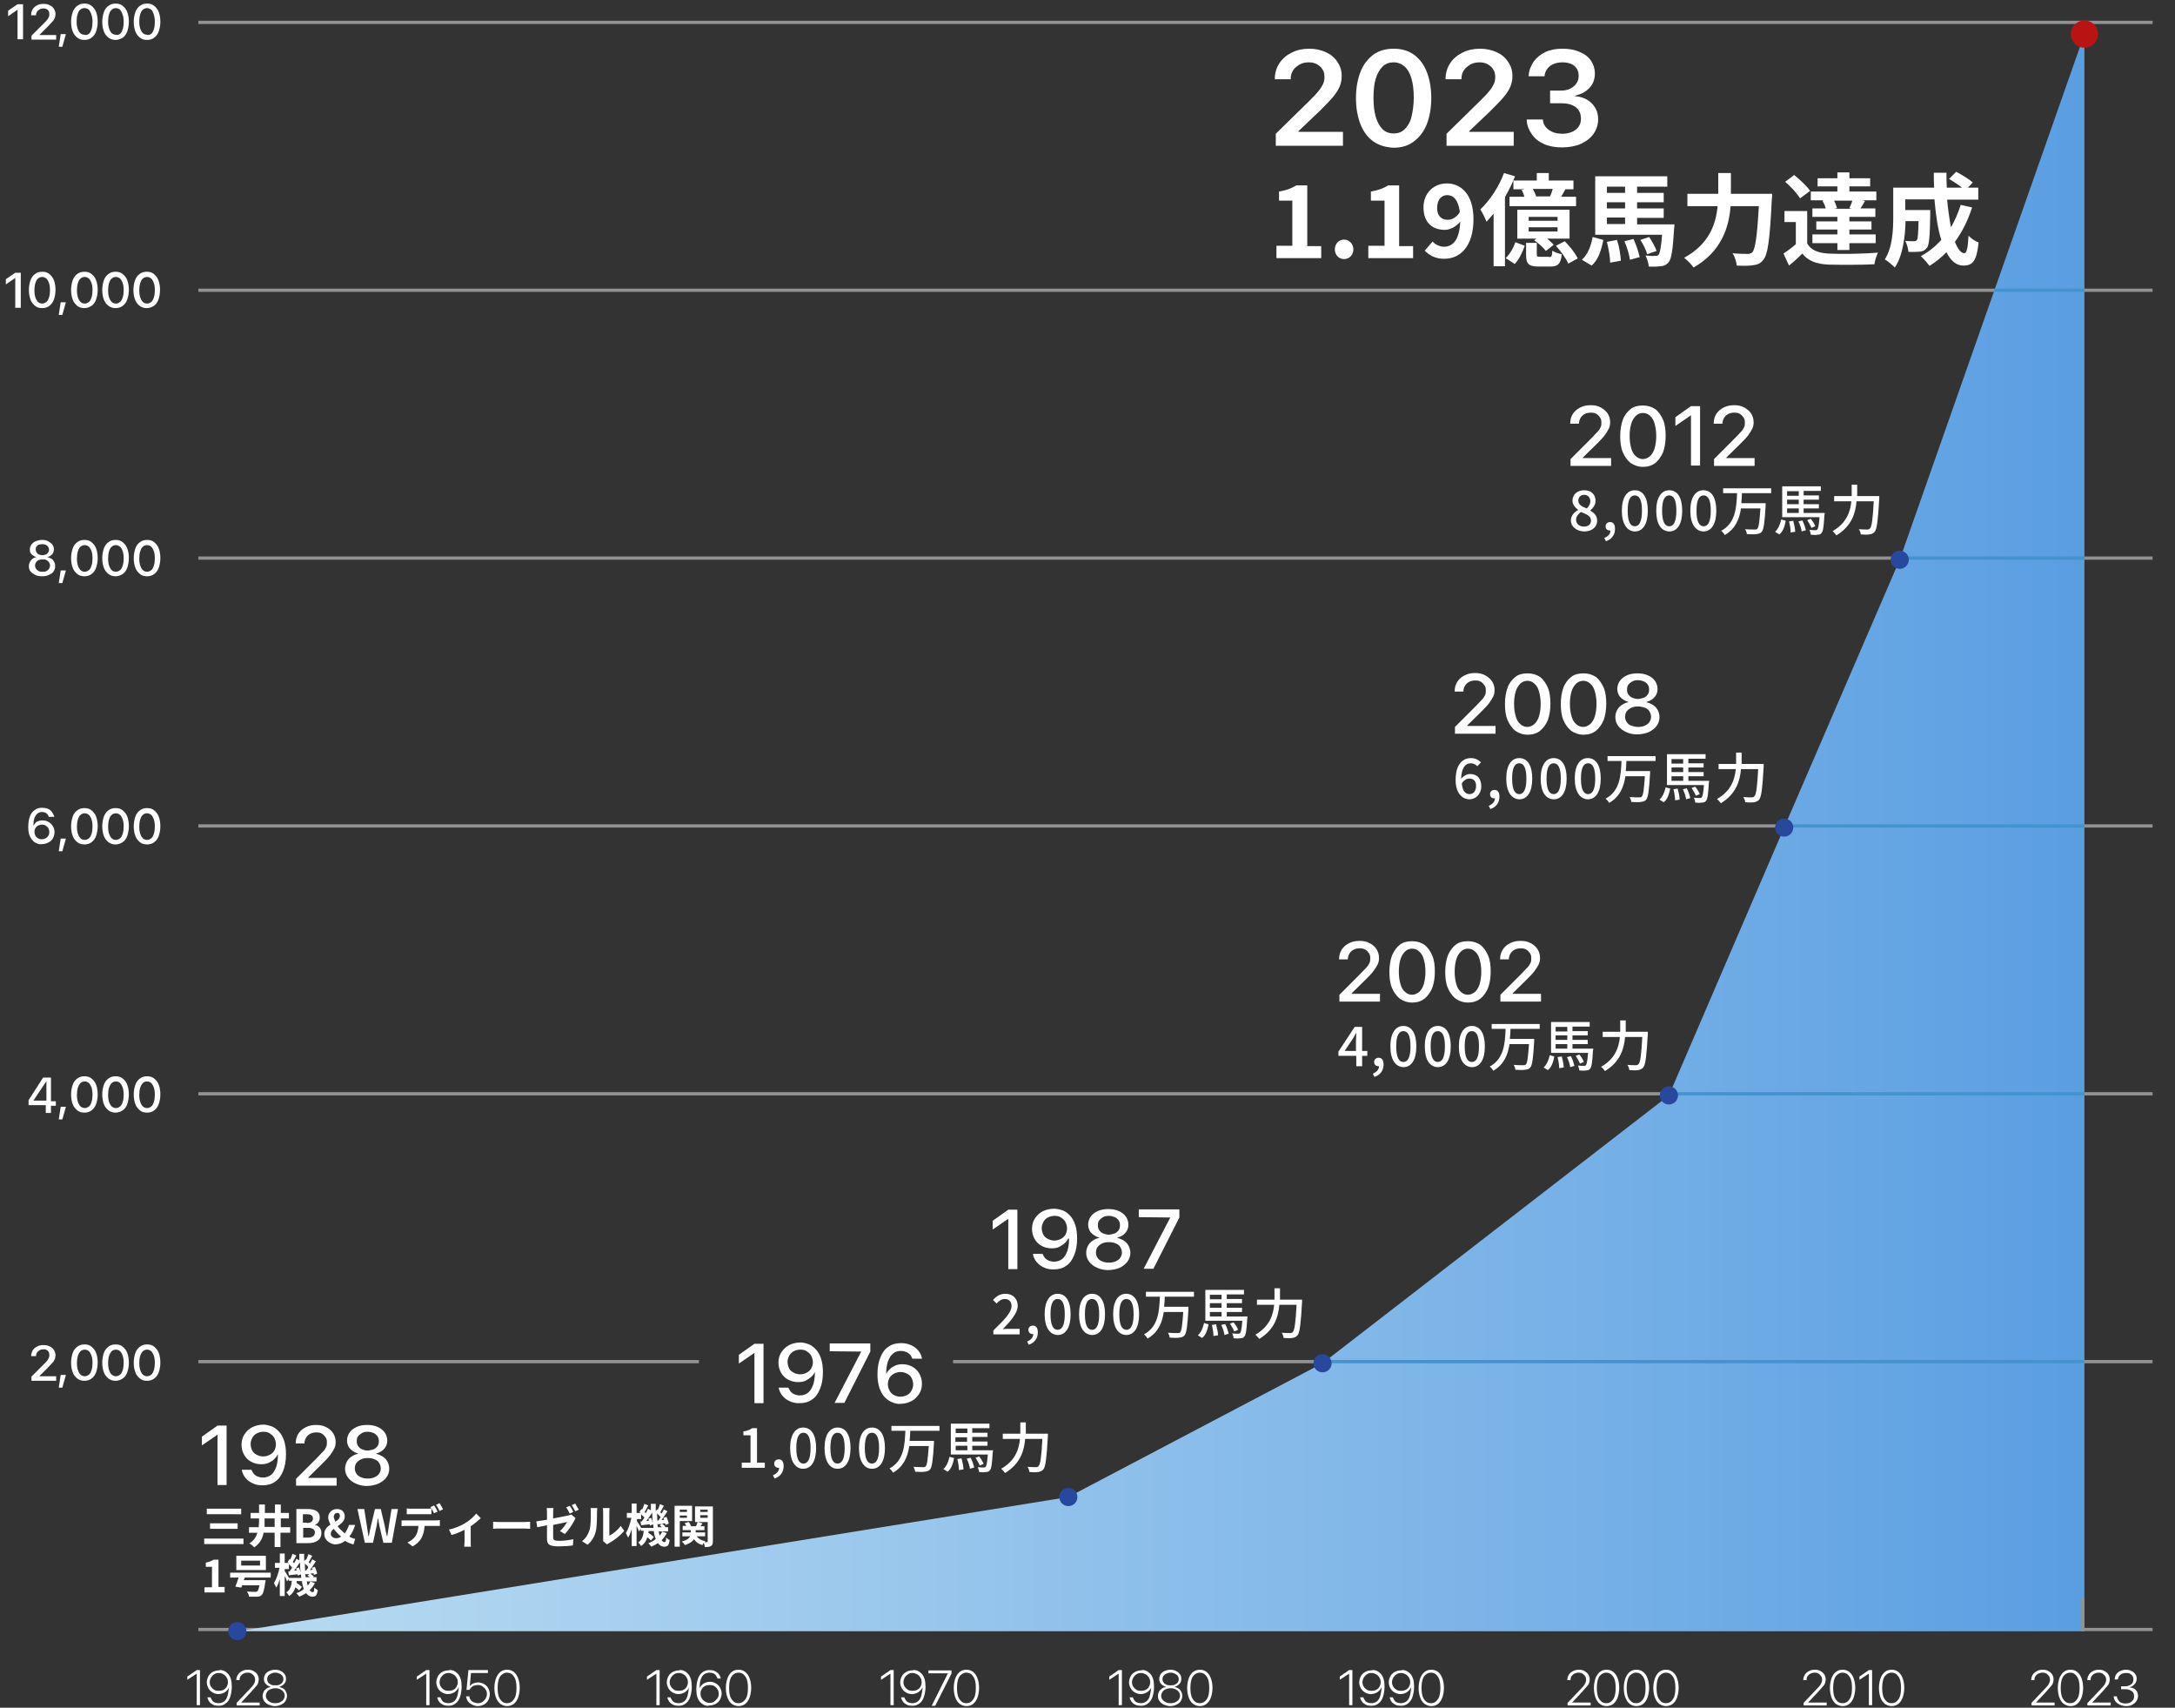 <?xml version="1.0" encoding="utf-8"?>
<!-- Generator: Adobe Illustrator 28.0.0, SVG Export Plug-In . SVG Version: 6.00 Build 0)  -->
<svg version="1.1" id="レイヤー_1" xmlns="http://www.w3.org/2000/svg" xmlns:xlink="http://www.w3.org/1999/xlink" x="0px"
	 y="0px" viewBox="0 0 670 526" style="enable-background:new 0 0 670 526;" xml:space="preserve">
<rect x="0" y="0" width="670" height="526" fill="#333333" stroke="none"/>
<style type="text/css">
	.st0{fill:#929292;}
	.st1{fill:#FFFFFF;}
	.st2{fill:url(#SVGID_1_);}
	.st3{clip-path:url(#SVGID_00000050632915875942205670000018269971609114972806_);}
	.st4{fill:#4492CE;}
	.st5{fill:none;stroke:#5494D4;stroke-miterlimit:10;}
	.st6{fill:#28489E;}
	.st7{fill:#B91313;}
</style>
<rect x="61.1" y="88.9" class="st0" width="602" height="1"/>
<rect x="61.1" y="501.4" class="st0" width="602" height="1"/>
<rect x="293.6" y="418.9" class="st0" width="369.5" height="1"/>
<rect x="61.1" y="336.4" class="st0" width="602" height="1"/>
<rect x="61.1" y="253.9" class="st0" width="602" height="1"/>
<rect x="61.1" y="171.4" class="st0" width="602" height="1"/>
<g>
	<g>
		<path class="st1" d="M625.7,524.6l3.8-4c0.5-0.5,0.9-1,1.2-1.3c0.3-0.4,0.5-0.7,0.6-1c0.1-0.3,0.2-0.6,0.2-0.9v0
			c0-0.4-0.1-0.8-0.3-1.1c-0.2-0.3-0.5-0.6-0.8-0.8s-0.7-0.3-1.2-0.3c-0.5,0-0.9,0.1-1.3,0.3c-0.4,0.2-0.7,0.5-0.9,0.8
			s-0.3,0.7-0.3,1.1v0.1h-1v-0.1c0-0.6,0.2-1.1,0.5-1.6c0.3-0.5,0.7-0.8,1.3-1.1c0.5-0.3,1.1-0.4,1.8-0.4c0.6,0,1.2,0.1,1.7,0.4
			c0.5,0.3,0.9,0.6,1.2,1.1c0.3,0.5,0.4,1,0.4,1.5v0c0,0.4-0.1,0.8-0.2,1.1c-0.1,0.4-0.4,0.8-0.8,1.2c-0.4,0.5-0.9,1-1.5,1.7
			l-3.2,3.4l0.3-0.7v0.7l-0.3-0.3h6v0.9h-7.1V524.6z"/>
		<path class="st1" d="M635.7,524.8c-0.6-0.5-1-1.1-1.3-1.9c-0.3-0.8-0.5-1.8-0.5-3v0c0-1.1,0.2-2.1,0.5-3c0.3-0.8,0.8-1.5,1.3-1.9
			c0.6-0.5,1.3-0.7,2.1-0.7s1.5,0.2,2.1,0.7c0.6,0.5,1,1.1,1.3,1.9c0.3,0.8,0.5,1.8,0.5,3v0c0,1.1-0.2,2.1-0.5,3
			c-0.3,0.8-0.8,1.5-1.3,1.9c-0.6,0.5-1.3,0.7-2.1,0.7S636.3,525.2,635.7,524.8z M639.3,524c0.4-0.4,0.8-0.9,1-1.6s0.3-1.5,0.3-2.5
			v0c0-1-0.1-1.8-0.3-2.5s-0.6-1.2-1-1.6c-0.4-0.4-1-0.6-1.6-0.6s-1.1,0.2-1.6,0.6s-0.8,0.9-1,1.6c-0.2,0.7-0.3,1.5-0.3,2.5v0
			c0,1,0.1,1.8,0.3,2.5c0.2,0.7,0.6,1.2,1,1.6s0.9,0.6,1.6,0.6S638.9,524.4,639.3,524z"/>
		<path class="st1" d="M643,524.6l3.8-4c0.5-0.5,0.9-1,1.2-1.3c0.3-0.4,0.5-0.7,0.6-1c0.1-0.3,0.2-0.6,0.2-0.9v0
			c0-0.4-0.1-0.8-0.3-1.1c-0.2-0.3-0.5-0.6-0.8-0.8s-0.7-0.3-1.2-0.3c-0.5,0-0.9,0.1-1.3,0.3c-0.4,0.2-0.7,0.5-0.9,0.8
			s-0.3,0.7-0.3,1.1v0.1h-1v-0.1c0-0.6,0.2-1.1,0.5-1.6c0.3-0.5,0.7-0.8,1.3-1.1c0.5-0.3,1.1-0.4,1.8-0.4c0.6,0,1.2,0.1,1.7,0.4
			c0.5,0.3,0.9,0.6,1.2,1.1c0.3,0.5,0.4,1,0.4,1.5v0c0,0.4-0.1,0.8-0.2,1.1c-0.1,0.4-0.4,0.8-0.8,1.2c-0.4,0.5-0.9,1-1.5,1.7
			l-3.2,3.4l0.3-0.7v0.7l-0.3-0.3h6v0.9H643V524.6z"/>
		<path class="st1" d="M653,525.1c-0.5-0.3-1-0.6-1.3-1c-0.3-0.4-0.5-0.9-0.6-1.5l0-0.1h1l0,0.1c0.1,0.6,0.4,1.1,0.8,1.5
			s1.1,0.6,1.9,0.6c0.5,0,1-0.1,1.4-0.3s0.7-0.5,0.9-0.8s0.3-0.7,0.3-1.1v0c0-0.7-0.2-1.3-0.7-1.6c-0.5-0.4-1.2-0.6-2-0.6h-1.3v-0.9
			h1.3c0.5,0,0.9-0.1,1.3-0.3c0.4-0.2,0.7-0.4,0.9-0.7c0.2-0.3,0.3-0.7,0.3-1.1v0c0-0.4-0.1-0.8-0.3-1.1s-0.5-0.5-0.8-0.7
			c-0.3-0.2-0.8-0.2-1.2-0.2c-0.5,0-0.9,0.1-1.2,0.2c-0.4,0.2-0.6,0.4-0.9,0.7c-0.2,0.3-0.3,0.6-0.4,1l0,0.1h-1l0-0.1
			c0.1-0.6,0.2-1.1,0.5-1.5c0.3-0.4,0.7-0.8,1.2-1s1.1-0.4,1.7-0.4c0.7,0,1.3,0.1,1.8,0.4c0.5,0.2,0.9,0.6,1.2,1
			c0.3,0.4,0.4,0.9,0.4,1.4v0c0,0.4-0.1,0.8-0.3,1.2c-0.2,0.3-0.5,0.6-0.8,0.9c-0.3,0.2-0.7,0.4-1.2,0.5v0c0.8,0.1,1.5,0.3,2,0.8
			c0.5,0.5,0.7,1.1,0.7,1.9v0c0,0.6-0.2,1.1-0.5,1.6c-0.3,0.5-0.8,0.8-1.3,1.1s-1.2,0.4-1.9,0.4C654.2,525.5,653.6,525.3,653,525.1z
			"/>
	</g>
</g>
<linearGradient id="SVGID_1_" gradientUnits="userSpaceOnUse" x1="73.73" y1="256.463" x2="642.1" y2="256.463">
	<stop  offset="0" style="stop-color:#B7DAF1"/>
	<stop  offset="0.258" style="stop-color:#A3CDEE"/>
	<stop  offset="0.781" style="stop-color:#71ADE6"/>
	<stop  offset="0.999" style="stop-color:#5A9EE2"/>
</linearGradient>
<polygon class="st2" points="585.2,172.4 549.6,254.9 514.1,337.4 407.4,419.9 329.1,461.1 73.7,502.4 642.1,502.4 642.1,10.5 "/>
<rect x="641.1" y="492.4" class="st0" width="1" height="10"/>
<g>
	<defs>
		<polygon id="SVGID_00000127019375785133409440000008393930954216319119_" points="585.2,172.4 549.6,254.9 514.1,337.4 
			407.4,419.9 329.1,461.1 73.7,502.4 642.1,502.4 642.1,10.5 		"/>
	</defs>
	<clipPath id="SVGID_00000132768379524306671220000015893420655679371180_">
		<use xlink:href="#SVGID_00000127019375785133409440000008393930954216319119_"  style="overflow:visible;"/>
	</clipPath>
	<g style="clip-path:url(#SVGID_00000132768379524306671220000015893420655679371180_);">
		<rect x="61.1" y="418.9" class="st4" width="602" height="1"/>
		<rect x="61.1" y="336.4" class="st4" width="602" height="1"/>
		<rect x="61.1" y="253.9" class="st4" width="602" height="1"/>
		<rect x="61.1" y="171.4" class="st4" width="602" height="1"/>
		<rect x="61.1" y="88.9" class="st4" width="602" height="1"/>
	</g>
</g>
<rect x="61.1" y="6.4" class="st0" width="602" height="1"/>
<g>
	<path class="st1" d="M9.7,424l3.8-3.8c0.5-0.5,0.9-0.9,1.1-1.2c0.2-0.3,0.4-0.6,0.5-0.9c0.1-0.3,0.1-0.5,0.1-0.8v0
		c0-0.3-0.1-0.7-0.2-0.9c-0.2-0.3-0.4-0.5-0.7-0.6c-0.3-0.2-0.6-0.2-1-0.2c-0.4,0-0.8,0.1-1.1,0.3c-0.3,0.2-0.6,0.4-0.8,0.7
		s-0.3,0.6-0.3,1l0,0.1H9.6v-0.1c0-0.6,0.2-1.2,0.5-1.7c0.3-0.5,0.8-0.9,1.4-1.2c0.6-0.3,1.2-0.4,1.9-0.4c0.7,0,1.3,0.1,1.9,0.4
		s1,0.6,1.3,1.1c0.3,0.5,0.5,1,0.5,1.6v0c0,0.4-0.1,0.8-0.2,1.2c-0.2,0.4-0.4,0.8-0.8,1.2c-0.4,0.4-0.9,1-1.5,1.6l-3,3l0.6-1.1v1.1
		l-0.6-0.5h5.7v1.4H9.7V424z"/>
	<path class="st1" d="M18.7,423.5h1.6l-1.1,3.9h-1.1L18.7,423.5z"/>
	<path class="st1" d="M23.8,424.6c-0.6-0.5-1.1-1.1-1.4-1.9c-0.3-0.8-0.5-1.8-0.5-3v0c0-1.1,0.2-2.1,0.5-3c0.3-0.8,0.8-1.5,1.4-1.9
		c0.6-0.5,1.4-0.7,2.2-0.7c0.9,0,1.6,0.2,2.2,0.7c0.6,0.5,1.1,1.1,1.4,1.9c0.3,0.8,0.5,1.8,0.5,3v0c0,1.1-0.2,2.1-0.5,3
		c-0.3,0.8-0.8,1.5-1.4,1.9c-0.6,0.5-1.4,0.7-2.2,0.7C25.2,425.3,24.4,425.1,23.8,424.6z M27.4,423.4c0.4-0.3,0.6-0.8,0.8-1.4
		c0.2-0.6,0.3-1.4,0.3-2.2v0c0-0.9-0.1-1.6-0.3-2.2c-0.2-0.6-0.5-1.1-0.8-1.4s-0.8-0.5-1.3-0.5c-0.5,0-1,0.2-1.3,0.5
		s-0.6,0.8-0.8,1.4c-0.2,0.6-0.3,1.4-0.3,2.2v0c0,0.9,0.1,1.6,0.3,2.2c0.2,0.6,0.5,1.1,0.8,1.4c0.4,0.3,0.8,0.5,1.3,0.5
		C26.6,423.9,27,423.7,27.4,423.4z"/>
	<path class="st1" d="M33.4,424.6c-0.6-0.5-1.1-1.1-1.4-1.9c-0.3-0.8-0.5-1.8-0.5-3v0c0-1.1,0.2-2.1,0.5-3c0.3-0.8,0.8-1.5,1.4-1.9
		c0.6-0.5,1.4-0.7,2.2-0.7c0.9,0,1.6,0.2,2.2,0.7c0.6,0.5,1.1,1.1,1.4,1.9c0.3,0.8,0.5,1.8,0.5,3v0c0,1.1-0.2,2.1-0.5,3
		c-0.3,0.8-0.8,1.5-1.4,1.9s-1.4,0.7-2.2,0.7C34.8,425.3,34.1,425.1,33.4,424.6z M37,423.4c0.4-0.3,0.6-0.8,0.8-1.4
		c0.2-0.6,0.3-1.4,0.3-2.2v0c0-0.9-0.1-1.6-0.3-2.2c-0.2-0.6-0.5-1.1-0.8-1.4s-0.8-0.5-1.3-0.5c-0.5,0-1,0.2-1.3,0.5
		s-0.6,0.8-0.8,1.4c-0.2,0.6-0.3,1.4-0.3,2.2v0c0,0.9,0.1,1.6,0.3,2.2c0.2,0.6,0.5,1.1,0.8,1.4c0.4,0.3,0.8,0.5,1.3,0.5
		C36.2,423.9,36.6,423.7,37,423.4z"/>
	<path class="st1" d="M43.1,424.6c-0.6-0.5-1.1-1.1-1.4-1.9c-0.3-0.8-0.5-1.8-0.5-3v0c0-1.1,0.2-2.1,0.5-3c0.3-0.8,0.8-1.5,1.4-1.9
		c0.6-0.5,1.4-0.7,2.2-0.7c0.9,0,1.6,0.2,2.2,0.7c0.6,0.5,1.1,1.1,1.4,1.9c0.3,0.8,0.5,1.8,0.5,3v0c0,1.1-0.2,2.1-0.5,3
		c-0.3,0.8-0.8,1.5-1.4,1.9c-0.6,0.5-1.4,0.7-2.2,0.7C44.4,425.3,43.7,425.1,43.1,424.6z M46.6,423.4c0.4-0.3,0.6-0.8,0.8-1.4
		c0.2-0.6,0.3-1.4,0.3-2.2v0c0-0.9-0.1-1.6-0.3-2.2c-0.2-0.6-0.5-1.1-0.8-1.4s-0.8-0.5-1.3-0.5c-0.5,0-1,0.2-1.3,0.5
		s-0.6,0.8-0.8,1.4c-0.2,0.6-0.3,1.4-0.3,2.2v0c0,0.9,0.1,1.6,0.3,2.2c0.2,0.6,0.5,1.1,0.8,1.4c0.4,0.3,0.8,0.5,1.3,0.5
		C45.8,423.9,46.2,423.7,46.6,423.4z"/>
</g>
<g>
	<path class="st1" d="M14.3,340.4H8.8v-1.5c0.3-0.5,0.6-1,0.9-1.4c0.3-0.5,0.6-1,0.9-1.4c0.3-0.5,0.6-1,0.9-1.4
		c0.3-0.5,0.6-1,0.9-1.4c0.3-0.5,0.6-1,0.9-1.4h2.4v7.3h1.5v1.4h-1.5v2.2h-1.6V340.4z M14.3,339v-6h0c-0.3,0.4-0.5,0.8-0.8,1.2
		c-0.3,0.4-0.5,0.8-0.8,1.2c-0.3,0.4-0.5,0.8-0.8,1.2c-0.3,0.4-0.5,0.8-0.8,1.2s-0.5,0.8-0.8,1.2v0H14.3z"/>
	<path class="st1" d="M18.7,340.9h1.6l-1.1,3.9h-1.1L18.7,340.9z"/>
	<path class="st1" d="M23.8,342c-0.6-0.5-1.1-1.1-1.4-1.9c-0.3-0.8-0.5-1.8-0.5-3v0c0-1.1,0.2-2.1,0.5-3c0.3-0.8,0.8-1.5,1.4-1.9
		c0.6-0.5,1.4-0.7,2.2-0.7c0.9,0,1.6,0.2,2.2,0.7c0.6,0.5,1.1,1.1,1.4,1.9c0.3,0.8,0.5,1.8,0.5,3v0c0,1.1-0.2,2.1-0.5,3
		c-0.3,0.8-0.8,1.5-1.4,1.9c-0.6,0.5-1.4,0.7-2.2,0.7C25.2,342.7,24.4,342.5,23.8,342z M27.4,340.8c0.4-0.3,0.6-0.8,0.8-1.4
		c0.2-0.6,0.3-1.4,0.3-2.2v0c0-0.9-0.1-1.6-0.3-2.2c-0.2-0.6-0.5-1.1-0.8-1.4s-0.8-0.5-1.3-0.5c-0.5,0-1,0.2-1.3,0.5
		s-0.6,0.8-0.8,1.4c-0.2,0.6-0.3,1.4-0.3,2.2v0c0,0.9,0.1,1.6,0.3,2.2c0.2,0.6,0.5,1.1,0.8,1.4c0.4,0.3,0.8,0.5,1.3,0.5
		C26.6,341.3,27,341.1,27.4,340.8z"/>
	<path class="st1" d="M33.4,342c-0.6-0.5-1.1-1.1-1.4-1.9c-0.3-0.8-0.5-1.8-0.5-3v0c0-1.1,0.2-2.1,0.5-3c0.3-0.8,0.8-1.5,1.4-1.9
		c0.6-0.5,1.4-0.7,2.2-0.7c0.9,0,1.6,0.2,2.2,0.7c0.6,0.5,1.1,1.1,1.4,1.9c0.3,0.8,0.5,1.8,0.5,3v0c0,1.1-0.2,2.1-0.5,3
		c-0.3,0.8-0.8,1.5-1.4,1.9s-1.4,0.7-2.2,0.7C34.8,342.7,34.1,342.5,33.4,342z M37,340.8c0.4-0.3,0.6-0.8,0.8-1.4
		c0.2-0.6,0.3-1.4,0.3-2.2v0c0-0.9-0.1-1.6-0.3-2.2c-0.2-0.6-0.5-1.1-0.8-1.4s-0.8-0.5-1.3-0.5c-0.5,0-1,0.2-1.3,0.5
		s-0.6,0.8-0.8,1.4c-0.2,0.6-0.3,1.4-0.3,2.2v0c0,0.9,0.1,1.6,0.3,2.2c0.2,0.6,0.5,1.1,0.8,1.4c0.4,0.3,0.8,0.5,1.3,0.5
		C36.2,341.3,36.6,341.1,37,340.8z"/>
	<path class="st1" d="M43.1,342c-0.6-0.5-1.1-1.1-1.4-1.9c-0.3-0.8-0.5-1.8-0.5-3v0c0-1.1,0.2-2.1,0.5-3c0.3-0.8,0.8-1.5,1.4-1.9
		c0.6-0.5,1.4-0.7,2.2-0.7c0.9,0,1.6,0.2,2.2,0.7c0.6,0.5,1.1,1.1,1.4,1.9c0.3,0.8,0.5,1.8,0.5,3v0c0,1.1-0.2,2.1-0.5,3
		c-0.3,0.8-0.8,1.5-1.4,1.9c-0.6,0.5-1.4,0.7-2.2,0.7C44.4,342.7,43.7,342.5,43.1,342z M46.6,340.8c0.4-0.3,0.6-0.8,0.8-1.4
		c0.2-0.6,0.3-1.4,0.3-2.2v0c0-0.9-0.1-1.6-0.3-2.2c-0.2-0.6-0.5-1.1-0.8-1.4s-0.8-0.5-1.3-0.5c-0.5,0-1,0.2-1.3,0.5
		s-0.6,0.8-0.8,1.4c-0.2,0.6-0.3,1.4-0.3,2.2v0c0,0.9,0.1,1.6,0.3,2.2c0.2,0.6,0.5,1.1,0.8,1.4c0.4,0.3,0.8,0.5,1.3,0.5
		C45.8,341.3,46.2,341.1,46.6,340.8z"/>
</g>
<g>
	<path class="st1" d="M11.4,259.8c-0.5-0.2-1-0.5-1.4-1c-0.4-0.4-0.7-1-1-1.7c-0.2-0.7-0.3-1.5-0.3-2.5v0c0-1.2,0.2-2.2,0.5-3.1
		c0.3-0.9,0.8-1.5,1.5-2c0.6-0.5,1.4-0.7,2.3-0.7c0.6,0,1.2,0.1,1.7,0.3c0.5,0.2,1,0.5,1.3,1s0.6,0.9,0.7,1.4l0,0.1h-1.7l0-0.1
		c-0.1-0.3-0.2-0.5-0.4-0.7c-0.2-0.2-0.4-0.4-0.7-0.5c-0.3-0.1-0.6-0.2-0.9-0.2c-0.6,0-1.1,0.2-1.5,0.5c-0.4,0.4-0.7,0.8-0.9,1.4
		c-0.2,0.6-0.3,1.3-0.3,2c0,0.1,0,0.1,0,0.2c0,0.1,0,0.1,0,0.2l0.3,1.8c0,0.4,0.1,0.8,0.3,1.2s0.5,0.6,0.8,0.8
		c0.3,0.2,0.7,0.3,1.2,0.3c0.4,0,0.8-0.1,1.2-0.3c0.3-0.2,0.6-0.5,0.8-0.8s0.3-0.7,0.3-1.1v0c0-0.4-0.1-0.8-0.3-1.2
		c-0.2-0.3-0.5-0.6-0.8-0.8c-0.3-0.2-0.7-0.3-1.2-0.3s-0.8,0.1-1.2,0.3s-0.6,0.5-0.8,0.8s-0.3,0.7-0.3,1.1v0h-0.5v-1.8h0.2
		c0.1-0.3,0.4-0.6,0.6-0.9s0.6-0.5,1-0.6c0.4-0.2,0.8-0.2,1.3-0.2c0.7,0,1.3,0.2,1.8,0.5s1,0.7,1.3,1.3c0.3,0.5,0.5,1.1,0.5,1.8v0
		c0,0.7-0.2,1.4-0.5,1.9c-0.3,0.6-0.8,1-1.4,1.3c-0.6,0.3-1.3,0.5-2,0.5C12.5,260.1,11.9,260,11.4,259.8z"/>
	<path class="st1" d="M18.7,258.3h1.6l-1.1,3.9h-1.1L18.7,258.3z"/>
	<path class="st1" d="M23.8,259.4c-0.6-0.5-1.1-1.1-1.4-1.9c-0.3-0.8-0.5-1.8-0.5-3v0c0-1.1,0.2-2.1,0.5-3c0.3-0.8,0.8-1.5,1.4-1.9
		c0.6-0.5,1.4-0.7,2.2-0.7c0.9,0,1.6,0.2,2.2,0.7c0.6,0.5,1.1,1.1,1.4,1.9c0.3,0.8,0.5,1.8,0.5,3v0c0,1.1-0.2,2.1-0.5,3
		c-0.3,0.8-0.8,1.5-1.4,1.9c-0.6,0.5-1.4,0.7-2.2,0.7C25.2,260.1,24.4,259.9,23.8,259.4z M27.4,258.2c0.4-0.3,0.6-0.8,0.8-1.4
		c0.2-0.6,0.3-1.4,0.3-2.2v0c0-0.9-0.1-1.6-0.3-2.2c-0.2-0.6-0.5-1.1-0.8-1.4c-0.4-0.3-0.8-0.5-1.3-0.5c-0.5,0-1,0.2-1.3,0.5
		c-0.4,0.3-0.6,0.8-0.8,1.4c-0.2,0.6-0.3,1.4-0.3,2.2v0c0,0.9,0.1,1.6,0.3,2.2c0.2,0.6,0.5,1.1,0.8,1.4s0.8,0.5,1.3,0.5
		C26.6,258.7,27,258.5,27.4,258.2z"/>
	<path class="st1" d="M33.4,259.4c-0.6-0.5-1.1-1.1-1.4-1.9c-0.3-0.8-0.5-1.8-0.5-3v0c0-1.1,0.2-2.1,0.5-3c0.3-0.8,0.8-1.5,1.4-1.9
		c0.6-0.5,1.4-0.7,2.2-0.7c0.9,0,1.6,0.2,2.2,0.7c0.6,0.5,1.1,1.1,1.4,1.9s0.5,1.8,0.5,3v0c0,1.1-0.2,2.1-0.5,3
		c-0.3,0.8-0.8,1.5-1.4,1.9s-1.4,0.7-2.2,0.7C34.8,260.1,34.1,259.9,33.4,259.4z M37,258.2c0.4-0.3,0.6-0.8,0.8-1.4
		c0.2-0.6,0.3-1.4,0.3-2.2v0c0-0.9-0.1-1.6-0.3-2.2c-0.2-0.6-0.5-1.1-0.8-1.4c-0.4-0.3-0.8-0.5-1.3-0.5c-0.5,0-1,0.2-1.3,0.5
		c-0.4,0.3-0.6,0.8-0.8,1.4c-0.2,0.6-0.3,1.4-0.3,2.2v0c0,0.9,0.1,1.6,0.3,2.2c0.2,0.6,0.5,1.1,0.8,1.4s0.8,0.5,1.3,0.5
		C36.2,258.7,36.6,258.5,37,258.2z"/>
	<path class="st1" d="M43.1,259.4c-0.6-0.5-1.1-1.1-1.4-1.9c-0.3-0.8-0.5-1.8-0.5-3v0c0-1.1,0.2-2.1,0.5-3c0.3-0.8,0.8-1.5,1.4-1.9
		c0.6-0.5,1.4-0.7,2.2-0.7c0.9,0,1.6,0.2,2.2,0.7c0.6,0.5,1.1,1.1,1.4,1.9c0.3,0.8,0.5,1.8,0.5,3v0c0,1.1-0.2,2.1-0.5,3
		c-0.3,0.8-0.8,1.5-1.4,1.9c-0.6,0.5-1.4,0.7-2.2,0.7C44.4,260.1,43.7,259.9,43.1,259.4z M46.6,258.2c0.4-0.3,0.6-0.8,0.8-1.4
		c0.2-0.6,0.3-1.4,0.3-2.2v0c0-0.9-0.1-1.6-0.3-2.2c-0.2-0.6-0.5-1.1-0.8-1.4c-0.4-0.3-0.8-0.5-1.3-0.5c-0.5,0-1,0.2-1.3,0.5
		c-0.4,0.3-0.6,0.8-0.8,1.4c-0.2,0.6-0.3,1.4-0.3,2.2v0c0,0.9,0.1,1.6,0.3,2.2c0.2,0.6,0.5,1.1,0.8,1.4s0.8,0.5,1.3,0.5
		C45.8,258.7,46.2,258.5,46.6,258.2z"/>
</g>
<g>
	<path class="st1" d="M10.9,177.1c-0.6-0.3-1.1-0.6-1.5-1.1c-0.4-0.5-0.5-1-0.5-1.6v0c0-0.5,0.1-0.9,0.3-1.3c0.2-0.4,0.5-0.7,0.8-1
		c0.4-0.3,0.8-0.4,1.2-0.5v0c-0.6-0.2-1.1-0.5-1.5-0.9s-0.5-0.9-0.5-1.5v0c0-0.6,0.2-1,0.5-1.5c0.3-0.4,0.8-0.8,1.3-1
		c0.6-0.2,1.2-0.4,1.9-0.4c0.7,0,1.4,0.1,1.9,0.4s1,0.6,1.3,1c0.3,0.4,0.5,0.9,0.5,1.5v0c0,0.6-0.2,1.1-0.5,1.5
		c-0.4,0.4-0.8,0.7-1.5,0.9v0c0.5,0.1,0.9,0.3,1.3,0.5c0.4,0.3,0.6,0.6,0.8,1c0.2,0.4,0.3,0.8,0.3,1.3v0c0,0.6-0.2,1.2-0.5,1.6
		c-0.3,0.5-0.8,0.8-1.5,1.1c-0.6,0.3-1.3,0.4-2.1,0.4C12.2,177.5,11.5,177.4,10.9,177.1z M14.3,175.9c0.4-0.2,0.6-0.4,0.8-0.7
		c0.2-0.3,0.3-0.6,0.3-1v0c0-0.4-0.1-0.7-0.3-1c-0.2-0.3-0.5-0.5-0.8-0.7s-0.8-0.2-1.2-0.2c-0.5,0-0.9,0.1-1.2,0.2
		c-0.4,0.2-0.6,0.4-0.8,0.7c-0.2,0.3-0.3,0.6-0.3,1v0c0,0.4,0.1,0.7,0.3,1c0.2,0.3,0.5,0.5,0.8,0.7c0.4,0.2,0.8,0.2,1.2,0.2
		S13.9,176.1,14.3,175.9z M14.1,170.8c0.3-0.1,0.5-0.3,0.7-0.6s0.3-0.5,0.3-0.9v0c0-0.3-0.1-0.6-0.3-0.9s-0.4-0.4-0.7-0.6
		c-0.3-0.1-0.7-0.2-1.1-0.2c-0.4,0-0.8,0.1-1.1,0.2c-0.3,0.1-0.5,0.3-0.7,0.6S11,169,11,169.3v0c0,0.3,0.1,0.6,0.3,0.9
		s0.4,0.5,0.7,0.6c0.3,0.1,0.7,0.2,1.1,0.2C13.5,171,13.8,170.9,14.1,170.8z"/>
	<path class="st1" d="M18.7,175.7h1.6l-1.1,3.9h-1.1L18.7,175.7z"/>
	<path class="st1" d="M23.8,176.8c-0.6-0.5-1.1-1.1-1.4-1.9c-0.3-0.8-0.5-1.8-0.5-3v0c0-1.1,0.2-2.1,0.5-3c0.3-0.8,0.8-1.5,1.4-1.9
		c0.6-0.5,1.4-0.7,2.2-0.7c0.9,0,1.6,0.2,2.2,0.7c0.6,0.5,1.1,1.1,1.4,1.9c0.3,0.8,0.5,1.8,0.5,3v0c0,1.1-0.2,2.1-0.5,3
		c-0.3,0.8-0.8,1.5-1.4,1.9c-0.6,0.5-1.4,0.7-2.2,0.7C25.2,177.5,24.4,177.3,23.8,176.8z M27.4,175.6c0.4-0.3,0.6-0.8,0.8-1.4
		c0.2-0.6,0.3-1.4,0.3-2.2v0c0-0.9-0.1-1.6-0.3-2.2c-0.2-0.6-0.5-1.1-0.8-1.4c-0.4-0.3-0.8-0.5-1.3-0.5c-0.5,0-1,0.2-1.3,0.5
		c-0.4,0.3-0.6,0.8-0.8,1.4c-0.2,0.6-0.3,1.4-0.3,2.2v0c0,0.9,0.1,1.6,0.3,2.2c0.2,0.6,0.5,1.1,0.8,1.4s0.8,0.5,1.3,0.5
		C26.6,176.1,27,175.9,27.4,175.6z"/>
	<path class="st1" d="M33.4,176.8c-0.6-0.5-1.1-1.1-1.4-1.9c-0.3-0.8-0.5-1.8-0.5-3v0c0-1.1,0.2-2.1,0.5-3c0.3-0.8,0.8-1.5,1.4-1.9
		c0.6-0.5,1.4-0.7,2.2-0.7c0.9,0,1.6,0.2,2.2,0.7c0.6,0.5,1.1,1.1,1.4,1.9s0.5,1.8,0.5,3v0c0,1.1-0.2,2.1-0.5,3
		c-0.3,0.8-0.8,1.5-1.4,1.9s-1.4,0.7-2.2,0.7C34.8,177.5,34.1,177.3,33.4,176.8z M37,175.6c0.4-0.3,0.6-0.8,0.8-1.4
		c0.2-0.6,0.3-1.4,0.3-2.2v0c0-0.9-0.1-1.6-0.3-2.2c-0.2-0.6-0.5-1.1-0.8-1.4c-0.4-0.3-0.8-0.5-1.3-0.5c-0.5,0-1,0.2-1.3,0.5
		c-0.4,0.3-0.6,0.8-0.8,1.4c-0.2,0.6-0.3,1.4-0.3,2.2v0c0,0.9,0.1,1.6,0.3,2.2c0.2,0.6,0.5,1.1,0.8,1.4s0.8,0.5,1.3,0.5
		C36.2,176.1,36.6,175.9,37,175.6z"/>
	<path class="st1" d="M43.1,176.8c-0.6-0.5-1.1-1.1-1.4-1.9c-0.3-0.8-0.5-1.8-0.5-3v0c0-1.1,0.2-2.1,0.5-3c0.3-0.8,0.8-1.5,1.4-1.9
		c0.6-0.5,1.4-0.7,2.2-0.7c0.9,0,1.6,0.2,2.2,0.7c0.6,0.5,1.1,1.1,1.4,1.9c0.3,0.8,0.5,1.8,0.5,3v0c0,1.1-0.2,2.1-0.5,3
		c-0.3,0.8-0.8,1.5-1.4,1.9c-0.6,0.5-1.4,0.7-2.2,0.7C44.4,177.5,43.7,177.3,43.1,176.8z M46.6,175.6c0.4-0.3,0.6-0.8,0.8-1.4
		c0.2-0.6,0.3-1.4,0.3-2.2v0c0-0.9-0.1-1.6-0.3-2.2c-0.2-0.6-0.5-1.1-0.8-1.4c-0.4-0.3-0.8-0.5-1.3-0.5c-0.5,0-1,0.2-1.3,0.5
		c-0.4,0.3-0.6,0.8-0.8,1.4c-0.2,0.6-0.3,1.4-0.3,2.2v0c0,0.9,0.1,1.6,0.3,2.2c0.2,0.6,0.5,1.1,0.8,1.4s0.8,0.5,1.3,0.5
		C45.8,176.1,46.2,175.9,46.6,175.6z"/>
</g>
<g>
	<path class="st1" d="M4.7,85.6L4.7,85.6l-2.9,2v-1.6l2.9-2h1.7v10.8H4.7V85.6z"/>
	<path class="st1" d="M10.8,94.2c-0.6-0.5-1.1-1.1-1.4-1.9c-0.3-0.8-0.5-1.8-0.5-3v0c0-1.1,0.2-2.1,0.5-3c0.3-0.8,0.8-1.5,1.4-1.9
		c0.6-0.5,1.4-0.7,2.2-0.7c0.9,0,1.6,0.2,2.2,0.7c0.6,0.5,1.1,1.1,1.4,1.9c0.3,0.8,0.5,1.8,0.5,3v0c0,1.1-0.2,2.1-0.5,3
		c-0.3,0.8-0.8,1.5-1.4,1.9c-0.6,0.5-1.4,0.7-2.2,0.7C12.1,94.9,11.4,94.7,10.8,94.2z M14.3,93c0.4-0.3,0.6-0.8,0.8-1.4
		c0.2-0.6,0.3-1.4,0.3-2.2v0c0-0.9-0.1-1.6-0.3-2.2c-0.2-0.6-0.5-1.1-0.8-1.4c-0.4-0.3-0.8-0.5-1.3-0.5c-0.5,0-1,0.2-1.3,0.5
		c-0.4,0.3-0.6,0.8-0.8,1.4c-0.2,0.6-0.3,1.4-0.3,2.2v0c0,0.9,0.1,1.6,0.3,2.2c0.2,0.6,0.5,1.1,0.8,1.4s0.8,0.5,1.3,0.5
		C13.5,93.5,13.9,93.3,14.3,93z"/>
	<path class="st1" d="M18.7,93.1h1.6l-1.1,3.9h-1.1L18.7,93.1z"/>
	<path class="st1" d="M23.8,94.2c-0.6-0.5-1.1-1.1-1.4-1.9c-0.3-0.8-0.5-1.8-0.5-3v0c0-1.1,0.2-2.1,0.5-3c0.3-0.8,0.8-1.5,1.4-1.9
		c0.6-0.5,1.4-0.7,2.2-0.7c0.9,0,1.6,0.2,2.2,0.7c0.6,0.5,1.1,1.1,1.4,1.9s0.5,1.8,0.5,3v0c0,1.1-0.2,2.1-0.5,3
		c-0.3,0.8-0.8,1.5-1.4,1.9s-1.4,0.7-2.2,0.7C25.2,94.9,24.4,94.7,23.8,94.2z M27.4,93c0.4-0.3,0.6-0.8,0.8-1.4
		c0.2-0.6,0.3-1.4,0.3-2.2v0c0-0.9-0.1-1.6-0.3-2.2c-0.2-0.6-0.5-1.1-0.8-1.4c-0.4-0.3-0.8-0.5-1.3-0.5c-0.5,0-1,0.2-1.3,0.5
		c-0.4,0.3-0.6,0.8-0.8,1.4c-0.2,0.6-0.3,1.4-0.3,2.2v0c0,0.9,0.1,1.6,0.3,2.2c0.2,0.6,0.5,1.1,0.8,1.4s0.8,0.5,1.3,0.5
		C26.6,93.5,27,93.3,27.4,93z"/>
	<path class="st1" d="M33.4,94.2c-0.6-0.5-1.1-1.1-1.4-1.9c-0.3-0.8-0.5-1.8-0.5-3v0c0-1.1,0.2-2.1,0.5-3c0.3-0.8,0.8-1.5,1.4-1.9
		c0.6-0.5,1.4-0.7,2.2-0.7c0.9,0,1.6,0.2,2.2,0.7c0.6,0.5,1.1,1.1,1.4,1.9c0.3,0.8,0.5,1.8,0.5,3v0c0,1.1-0.2,2.1-0.5,3
		c-0.3,0.8-0.8,1.5-1.4,1.9c-0.6,0.5-1.4,0.7-2.2,0.7C34.8,94.9,34.1,94.7,33.4,94.2z M37,93c0.4-0.3,0.6-0.8,0.8-1.4
		c0.2-0.6,0.3-1.4,0.3-2.2v0c0-0.9-0.1-1.6-0.3-2.2c-0.2-0.6-0.5-1.1-0.8-1.4c-0.4-0.3-0.8-0.5-1.3-0.5c-0.5,0-1,0.2-1.3,0.5
		c-0.4,0.3-0.6,0.8-0.8,1.4c-0.2,0.6-0.3,1.4-0.3,2.2v0c0,0.9,0.1,1.6,0.3,2.2c0.2,0.6,0.5,1.1,0.8,1.4s0.8,0.5,1.3,0.5
		C36.2,93.5,36.6,93.3,37,93z"/>
	<path class="st1" d="M43,94.2c-0.6-0.5-1.1-1.1-1.4-1.9c-0.3-0.8-0.5-1.8-0.5-3v0c0-1.1,0.2-2.1,0.5-3c0.3-0.8,0.8-1.5,1.4-1.9
		c0.6-0.5,1.4-0.7,2.2-0.7c0.9,0,1.6,0.2,2.2,0.7c0.6,0.5,1.1,1.1,1.4,1.9s0.5,1.8,0.5,3v0c0,1.1-0.2,2.1-0.5,3
		c-0.3,0.8-0.8,1.5-1.4,1.9s-1.4,0.7-2.2,0.7C44.4,94.9,43.7,94.7,43,94.2z M46.6,93c0.4-0.3,0.6-0.8,0.8-1.4
		c0.2-0.6,0.3-1.4,0.3-2.2v0c0-0.9-0.1-1.6-0.3-2.2c-0.2-0.6-0.5-1.1-0.8-1.4c-0.4-0.3-0.8-0.5-1.3-0.5c-0.5,0-1,0.2-1.3,0.5
		c-0.4,0.3-0.6,0.8-0.8,1.4c-0.2,0.6-0.3,1.4-0.3,2.2v0c0,0.9,0.1,1.6,0.3,2.2c0.2,0.6,0.5,1.1,0.8,1.4s0.8,0.5,1.3,0.5
		C45.8,93.5,46.2,93.3,46.6,93z"/>
</g>
<g>
	<path class="st1" d="M5.4,3L5.4,3l-2.9,2V3.3l2.9-2h1.7v10.8H5.4V3z"/>
	<path class="st1" d="M9.7,11l3.8-3.8c0.5-0.5,0.9-0.9,1.1-1.2c0.2-0.3,0.4-0.6,0.5-0.9c0.1-0.3,0.1-0.5,0.1-0.8v0
		c0-0.3-0.1-0.7-0.2-0.9c-0.2-0.3-0.4-0.5-0.7-0.6c-0.3-0.2-0.6-0.2-1-0.2c-0.4,0-0.8,0.1-1.1,0.3s-0.6,0.4-0.8,0.7s-0.3,0.6-0.3,1
		l0,0.1H9.6V4.5c0-0.6,0.2-1.2,0.5-1.7c0.3-0.5,0.8-0.9,1.4-1.2c0.6-0.3,1.2-0.4,1.9-0.4c0.7,0,1.3,0.1,1.9,0.4s1,0.6,1.3,1.1
		c0.3,0.5,0.5,1,0.5,1.6v0c0,0.4-0.1,0.8-0.2,1.2c-0.2,0.4-0.4,0.8-0.8,1.2c-0.4,0.4-0.9,1-1.5,1.6l-3,3l0.6-1.1v1.1l-0.6-0.5h5.7
		v1.4H9.7V11z"/>
	<path class="st1" d="M18.7,10.5h1.6l-1.1,3.9h-1.1L18.7,10.5z"/>
	<path class="st1" d="M23.8,11.6c-0.6-0.5-1.1-1.1-1.4-1.9c-0.3-0.8-0.5-1.8-0.5-3v0c0-1.1,0.2-2.1,0.5-3c0.3-0.8,0.8-1.5,1.4-1.9
		c0.6-0.5,1.4-0.7,2.2-0.7c0.9,0,1.6,0.2,2.2,0.7c0.6,0.5,1.1,1.1,1.4,1.9c0.3,0.8,0.5,1.8,0.5,3v0c0,1.1-0.2,2.1-0.5,3
		c-0.3,0.8-0.8,1.5-1.4,1.9c-0.6,0.5-1.4,0.7-2.2,0.7C25.2,12.3,24.4,12.1,23.8,11.6z M27.4,10.4c0.4-0.3,0.6-0.8,0.8-1.4
		c0.2-0.6,0.3-1.4,0.3-2.2v0c0-0.9-0.1-1.6-0.3-2.2C28,3.9,27.7,3.4,27.4,3C27,2.7,26.6,2.5,26,2.5c-0.5,0-1,0.2-1.3,0.5
		c-0.4,0.3-0.6,0.8-0.8,1.4c-0.2,0.6-0.3,1.4-0.3,2.2v0c0,0.9,0.1,1.6,0.3,2.2c0.2,0.6,0.5,1.1,0.8,1.4s0.8,0.5,1.3,0.5
		C26.6,10.9,27,10.7,27.4,10.4z"/>
	<path class="st1" d="M33.4,11.6c-0.6-0.5-1.1-1.1-1.4-1.9c-0.3-0.8-0.5-1.8-0.5-3v0c0-1.1,0.2-2.1,0.5-3c0.3-0.8,0.8-1.5,1.4-1.9
		c0.6-0.5,1.4-0.7,2.2-0.7c0.9,0,1.6,0.2,2.2,0.7c0.6,0.5,1.1,1.1,1.4,1.9s0.5,1.8,0.5,3v0c0,1.1-0.2,2.1-0.5,3
		c-0.3,0.8-0.8,1.5-1.4,1.9s-1.4,0.7-2.2,0.7C34.8,12.3,34.1,12.1,33.4,11.6z M37,10.4c0.4-0.3,0.6-0.8,0.8-1.4
		c0.2-0.6,0.3-1.4,0.3-2.2v0c0-0.9-0.1-1.6-0.3-2.2C37.6,3.9,37.3,3.4,37,3c-0.4-0.3-0.8-0.5-1.3-0.5c-0.5,0-1,0.2-1.3,0.5
		c-0.4,0.3-0.6,0.8-0.8,1.4c-0.2,0.6-0.3,1.4-0.3,2.2v0c0,0.9,0.1,1.6,0.3,2.2c0.2,0.6,0.5,1.1,0.8,1.4s0.8,0.5,1.3,0.5
		C36.2,10.9,36.6,10.7,37,10.4z"/>
	<path class="st1" d="M43.1,11.6c-0.6-0.5-1.1-1.1-1.4-1.9c-0.3-0.8-0.5-1.8-0.5-3v0c0-1.1,0.2-2.1,0.5-3c0.3-0.8,0.8-1.5,1.4-1.9
		c0.6-0.5,1.4-0.7,2.2-0.7c0.9,0,1.6,0.2,2.2,0.7c0.6,0.5,1.1,1.1,1.4,1.9c0.3,0.8,0.5,1.8,0.5,3v0c0,1.1-0.2,2.1-0.5,3
		c-0.3,0.8-0.8,1.5-1.4,1.9c-0.6,0.5-1.4,0.7-2.2,0.7C44.4,12.3,43.7,12.1,43.1,11.6z M46.6,10.4c0.4-0.3,0.6-0.8,0.8-1.4
		c0.2-0.6,0.3-1.4,0.3-2.2v0c0-0.9-0.1-1.6-0.3-2.2C47.2,3.9,47,3.4,46.6,3c-0.4-0.3-0.8-0.5-1.3-0.5c-0.5,0-1,0.2-1.3,0.5
		c-0.4,0.3-0.6,0.8-0.8,1.4c-0.2,0.6-0.3,1.4-0.3,2.2v0c0,0.9,0.1,1.6,0.3,2.2c0.2,0.6,0.5,1.1,0.8,1.4s0.8,0.5,1.3,0.5
		C45.8,10.9,46.2,10.7,46.6,10.4z"/>
</g>
<g>
	<g>
		<path class="st1" d="M131.3,515.5L131.3,515.5l-2.9,1.9v-1l2.9-2h1v10.8h-1V515.5z"/>
		<path class="st1" d="M139.7,514.6c0.5,0.2,0.9,0.5,1.3,0.9c0.4,0.4,0.7,1,0.9,1.6s0.3,1.5,0.3,2.4v0c0,1.2-0.2,2.3-0.5,3.2
			c-0.3,0.9-0.8,1.6-1.4,2c-0.6,0.5-1.3,0.7-2.2,0.7c-0.6,0-1.2-0.1-1.6-0.3s-0.9-0.5-1.2-0.9s-0.5-0.8-0.6-1.3l0-0.1h1l0,0.1
			c0.1,0.3,0.3,0.6,0.5,0.9s0.5,0.5,0.8,0.6s0.7,0.2,1.1,0.2c0.7,0,1.3-0.2,1.8-0.6c0.5-0.4,0.8-1,1-1.7c0.2-0.7,0.3-1.5,0.4-2.4
			c0-0.1,0-0.1,0-0.2c0-0.1,0-0.1,0-0.2l-0.3-1.4c0-0.5-0.1-1-0.4-1.4c-0.2-0.4-0.6-0.8-1-1s-0.9-0.4-1.4-0.4c-0.5,0-1,0.1-1.4,0.4
			c-0.4,0.2-0.7,0.6-1,1c-0.2,0.4-0.4,0.9-0.4,1.4v0c0,0.5,0.1,1,0.4,1.4c0.2,0.4,0.6,0.7,1,1c0.4,0.2,0.9,0.3,1.4,0.3
			c0.5,0,1-0.1,1.4-0.3s0.8-0.5,1-0.9c0.2-0.4,0.4-0.8,0.4-1.3v0h0.4v1.5h-0.2c-0.1,0.4-0.4,0.7-0.7,1c-0.3,0.3-0.7,0.6-1.1,0.7
			c-0.4,0.2-0.9,0.3-1.4,0.3c-0.7,0-1.3-0.2-1.8-0.5c-0.5-0.3-1-0.7-1.3-1.3c-0.3-0.5-0.5-1.2-0.5-1.8v0c0-0.7,0.2-1.3,0.5-1.9
			s0.8-1,1.3-1.3s1.2-0.5,1.9-0.5C138.7,514.3,139.2,514.4,139.7,514.6z"/>
		<path class="st1" d="M145.5,525.1c-0.5-0.3-1-0.6-1.3-1c-0.3-0.4-0.5-0.9-0.6-1.5l0-0.1h1l0,0.1c0,0.4,0.2,0.7,0.4,1
			c0.2,0.3,0.6,0.6,0.9,0.7s0.8,0.3,1.3,0.3c0.5,0,1-0.1,1.4-0.4c0.4-0.2,0.7-0.6,1-1c0.2-0.4,0.4-0.9,0.4-1.4v0
			c0-0.5-0.1-1-0.4-1.4c-0.2-0.4-0.6-0.7-1-1s-0.9-0.4-1.4-0.4c-0.4,0-0.8,0.1-1.2,0.2s-0.7,0.4-1,0.7c-0.1,0.1-0.1,0.2-0.2,0.3
			c-0.1,0.1-0.1,0.2-0.2,0.3h-0.9l0.6-6.1h6v0.9h-5.2l-0.4,4.1h0c0.3-0.4,0.6-0.7,1.1-0.9c0.5-0.2,1-0.3,1.5-0.3
			c0.7,0,1.3,0.2,1.8,0.5s1,0.7,1.3,1.3c0.3,0.5,0.5,1.2,0.5,1.8v0c0,0.7-0.2,1.3-0.5,1.9c-0.3,0.6-0.8,1-1.3,1.3
			c-0.6,0.3-1.2,0.5-2,0.5C146.6,525.5,146,525.3,145.5,525.1z"/>
		<path class="st1" d="M154.1,524.8c-0.6-0.5-1-1.1-1.3-1.9c-0.3-0.8-0.5-1.8-0.5-3v0c0-1.1,0.2-2.1,0.5-3c0.3-0.8,0.8-1.5,1.3-1.9
			c0.6-0.5,1.3-0.7,2.1-0.7c0.8,0,1.5,0.2,2.1,0.7s1,1.1,1.3,1.9c0.3,0.8,0.5,1.8,0.5,3v0c0,1.1-0.2,2.1-0.5,3
			c-0.3,0.8-0.8,1.5-1.3,1.9s-1.3,0.7-2.1,0.7C155.4,525.5,154.7,525.2,154.1,524.8z M157.8,524c0.4-0.4,0.8-0.9,1-1.6
			s0.3-1.5,0.3-2.5v0c0-1-0.1-1.8-0.3-2.5s-0.6-1.2-1-1.6c-0.4-0.4-1-0.6-1.6-0.6c-0.6,0-1.1,0.2-1.6,0.6s-0.8,0.9-1,1.6
			c-0.2,0.7-0.3,1.5-0.3,2.5v0c0,1,0.1,1.8,0.3,2.5c0.2,0.7,0.6,1.2,1,1.6s0.9,0.6,1.6,0.6C156.8,524.6,157.3,524.4,157.8,524z"/>
	</g>
</g>
<g>
	<g>
		<path class="st1" d="M202.2,515.5L202.2,515.5l-2.9,1.9v-1l2.9-2h1v10.8h-1V515.5z"/>
		<path class="st1" d="M210.6,514.6c0.5,0.2,0.9,0.5,1.3,0.9c0.4,0.4,0.7,1,0.9,1.6c0.2,0.7,0.3,1.5,0.3,2.4v0
			c0,1.2-0.2,2.3-0.5,3.2c-0.3,0.9-0.8,1.6-1.4,2c-0.6,0.5-1.3,0.7-2.2,0.7c-0.6,0-1.2-0.1-1.6-0.3s-0.9-0.5-1.2-0.9
			c-0.3-0.4-0.5-0.8-0.6-1.3l0-0.1h1l0,0.1c0.1,0.3,0.3,0.6,0.5,0.9s0.5,0.5,0.8,0.6s0.7,0.2,1.1,0.2c0.7,0,1.3-0.2,1.8-0.6
			c0.5-0.4,0.8-1,1-1.7c0.2-0.7,0.3-1.5,0.4-2.4c0-0.1,0-0.1,0-0.2c0-0.1,0-0.1,0-0.2l-0.3-1.4c0-0.5-0.1-1-0.4-1.4
			c-0.2-0.4-0.6-0.8-1-1c-0.4-0.3-0.9-0.4-1.4-0.4c-0.5,0-1,0.1-1.4,0.4c-0.4,0.2-0.7,0.6-1,1c-0.2,0.4-0.4,0.9-0.4,1.4v0
			c0,0.5,0.1,1,0.4,1.4c0.2,0.4,0.6,0.7,1,1c0.4,0.2,0.9,0.3,1.4,0.3c0.5,0,1-0.1,1.4-0.3c0.4-0.2,0.8-0.5,1-0.9
			c0.2-0.4,0.4-0.8,0.4-1.3v0h0.4v1.5h-0.1c-0.1,0.4-0.4,0.7-0.7,1c-0.3,0.3-0.7,0.6-1.1,0.7c-0.4,0.2-0.9,0.3-1.4,0.3
			c-0.7,0-1.3-0.2-1.8-0.5c-0.5-0.3-1-0.7-1.3-1.3s-0.5-1.2-0.5-1.8v0c0-0.7,0.2-1.3,0.5-1.9s0.8-1,1.3-1.3c0.6-0.3,1.2-0.5,1.9-0.5
			C209.6,514.3,210.1,514.4,210.6,514.6z"/>
		<path class="st1" d="M217,525.2c-0.5-0.2-0.9-0.5-1.3-0.9c-0.4-0.4-0.7-1-0.9-1.6c-0.2-0.7-0.3-1.5-0.3-2.4v0
			c0-1.2,0.2-2.3,0.5-3.2c0.3-0.9,0.8-1.6,1.4-2c0.6-0.5,1.4-0.7,2.2-0.7c0.6,0,1.2,0.1,1.6,0.3s0.9,0.5,1.2,0.9
			c0.3,0.4,0.5,0.8,0.6,1.3l0,0.1h-1l0-0.1c-0.1-0.3-0.3-0.6-0.5-0.9c-0.2-0.3-0.5-0.5-0.8-0.6s-0.7-0.2-1.1-0.2
			c-0.7,0-1.3,0.2-1.8,0.6c-0.5,0.4-0.8,1-1,1.7c-0.2,0.7-0.3,1.5-0.3,2.4c0,0.1,0,0.1,0,0.2c0,0.1,0,0.1,0,0.2l0.3,1.4
			c0,0.5,0.1,1,0.4,1.4c0.2,0.4,0.6,0.8,1,1c0.4,0.3,0.9,0.4,1.4,0.4c0.5,0,1-0.1,1.4-0.4s0.7-0.6,1-1s0.4-0.9,0.4-1.4v0
			c0-0.5-0.1-1-0.4-1.4c-0.2-0.4-0.6-0.7-1-1c-0.4-0.2-0.9-0.3-1.4-0.3c-0.5,0-1,0.1-1.4,0.3c-0.4,0.2-0.8,0.5-1,0.9
			c-0.2,0.4-0.4,0.8-0.4,1.3v0h-0.4v-1.5h0.1c0.1-0.4,0.4-0.7,0.7-1c0.3-0.3,0.7-0.6,1.1-0.7c0.4-0.2,0.9-0.3,1.4-0.3
			c0.7,0,1.3,0.2,1.8,0.5c0.5,0.3,1,0.7,1.3,1.3c0.3,0.5,0.5,1.2,0.5,1.8v0c0,0.7-0.2,1.3-0.5,1.9s-0.8,1-1.3,1.3
			c-0.6,0.3-1.2,0.5-1.9,0.5C218,525.5,217.5,525.4,217,525.2z"/>
		<path class="st1" d="M225.4,524.8c-0.6-0.5-1-1.1-1.3-1.9c-0.3-0.8-0.5-1.8-0.5-3v0c0-1.1,0.2-2.1,0.5-3c0.3-0.8,0.8-1.5,1.3-1.9
			c0.6-0.5,1.3-0.7,2.1-0.7c0.8,0,1.5,0.2,2.1,0.7s1,1.1,1.3,1.9c0.3,0.8,0.5,1.8,0.5,3v0c0,1.1-0.2,2.1-0.5,3
			c-0.3,0.8-0.8,1.5-1.3,1.9s-1.3,0.7-2.1,0.7C226.7,525.5,226,525.2,225.4,524.8z M229.1,524c0.4-0.4,0.8-0.9,1-1.6
			s0.3-1.5,0.3-2.5v0c0-1-0.1-1.8-0.3-2.5s-0.6-1.2-1-1.6c-0.4-0.4-1-0.6-1.6-0.6c-0.6,0-1.1,0.2-1.6,0.6s-0.8,0.9-1,1.6
			c-0.2,0.7-0.3,1.5-0.3,2.5v0c0,1,0.1,1.8,0.3,2.5c0.2,0.7,0.6,1.2,1,1.6s0.9,0.6,1.6,0.6C228.1,524.6,228.6,524.4,229.1,524z"/>
	</g>
</g>
<g>
	<g>
		<path class="st1" d="M274.3,515.5L274.3,515.5l-2.9,1.9v-1l2.9-2h1v10.8h-1V515.5z"/>
		<path class="st1" d="M282.6,514.6c0.5,0.2,0.9,0.5,1.3,0.9c0.4,0.4,0.7,1,0.9,1.6s0.3,1.5,0.3,2.4v0c0,1.2-0.2,2.3-0.5,3.2
			c-0.3,0.9-0.8,1.6-1.4,2c-0.6,0.5-1.3,0.7-2.2,0.7c-0.6,0-1.2-0.1-1.6-0.3s-0.9-0.5-1.2-0.9s-0.5-0.8-0.6-1.3l0-0.1h1l0,0.1
			c0.1,0.3,0.3,0.6,0.5,0.9s0.5,0.5,0.8,0.6s0.7,0.2,1.1,0.2c0.7,0,1.3-0.2,1.8-0.6c0.5-0.4,0.8-1,1-1.7c0.2-0.7,0.3-1.5,0.4-2.4
			c0-0.1,0-0.1,0-0.2c0-0.1,0-0.1,0-0.2l-0.3-1.4c0-0.5-0.1-1-0.4-1.4c-0.2-0.4-0.6-0.8-1-1s-0.9-0.4-1.4-0.4c-0.5,0-1,0.1-1.4,0.4
			c-0.4,0.2-0.7,0.6-1,1c-0.2,0.4-0.4,0.9-0.4,1.4v0c0,0.5,0.1,1,0.4,1.4c0.2,0.4,0.6,0.7,1,1c0.4,0.2,0.9,0.3,1.4,0.3
			c0.5,0,1-0.1,1.4-0.3s0.8-0.5,1-0.9c0.2-0.4,0.4-0.8,0.4-1.3v0h0.4v1.5h-0.2c-0.1,0.4-0.4,0.7-0.7,1c-0.3,0.3-0.7,0.6-1.1,0.7
			c-0.4,0.2-0.9,0.3-1.4,0.3c-0.7,0-1.3-0.2-1.8-0.5c-0.5-0.3-1-0.7-1.3-1.3c-0.3-0.5-0.5-1.2-0.5-1.8v0c0-0.7,0.2-1.3,0.5-1.9
			s0.8-1,1.3-1.3s1.2-0.5,1.9-0.5C281.6,514.3,282.1,514.4,282.6,514.6z"/>
		<path class="st1" d="M292,515.4L292,515.4l-6,0v-0.9h7.1v1l-5,9.9H287L292,515.4z"/>
		<path class="st1" d="M295.6,524.8c-0.6-0.5-1-1.1-1.3-1.9c-0.3-0.8-0.5-1.8-0.5-3v0c0-1.1,0.2-2.1,0.5-3c0.3-0.8,0.8-1.5,1.3-1.9
			c0.6-0.5,1.3-0.7,2.1-0.7s1.5,0.2,2.1,0.7c0.6,0.5,1,1.1,1.3,1.9c0.3,0.8,0.5,1.8,0.5,3v0c0,1.1-0.2,2.1-0.5,3
			c-0.3,0.8-0.8,1.5-1.3,1.9c-0.6,0.5-1.3,0.7-2.1,0.7S296.2,525.2,295.6,524.8z M299.3,524c0.4-0.4,0.8-0.9,1-1.6s0.3-1.5,0.3-2.5
			v0c0-1-0.1-1.8-0.3-2.5s-0.6-1.2-1-1.6c-0.4-0.4-1-0.6-1.6-0.6s-1.1,0.2-1.6,0.6s-0.8,0.9-1,1.6c-0.2,0.7-0.3,1.5-0.3,2.5v0
			c0,1,0.1,1.8,0.3,2.5c0.2,0.7,0.6,1.2,1,1.6s0.9,0.6,1.6,0.6S298.9,524.4,299.3,524z"/>
	</g>
</g>
<g>
	<g>
		<path class="st1" d="M344.6,515.5L344.6,515.5l-2.9,1.9v-1l2.9-2h1v10.8h-1V515.5z"/>
		<path class="st1" d="M353,514.6c0.5,0.2,0.9,0.5,1.3,0.9c0.4,0.4,0.7,1,0.9,1.6c0.2,0.7,0.3,1.5,0.3,2.4v0c0,1.2-0.2,2.3-0.5,3.2
			c-0.3,0.9-0.8,1.6-1.4,2c-0.6,0.5-1.3,0.7-2.2,0.7c-0.6,0-1.2-0.1-1.6-0.3c-0.5-0.2-0.9-0.5-1.2-0.9s-0.5-0.8-0.6-1.3l0-0.1h1
			l0,0.1c0.1,0.3,0.3,0.6,0.5,0.9s0.5,0.5,0.8,0.6s0.7,0.2,1.1,0.2c0.7,0,1.3-0.2,1.8-0.6c0.5-0.4,0.8-1,1-1.7
			c0.2-0.7,0.3-1.5,0.4-2.4c0-0.1,0-0.1,0-0.2c0-0.1,0-0.1,0-0.2l-0.3-1.4c0-0.5-0.1-1-0.4-1.4c-0.2-0.4-0.6-0.8-1-1
			s-0.9-0.4-1.4-0.4c-0.5,0-1,0.1-1.4,0.4c-0.4,0.2-0.7,0.6-1,1c-0.2,0.4-0.4,0.9-0.4,1.4v0c0,0.5,0.1,1,0.4,1.4
			c0.2,0.4,0.6,0.7,1,1c0.4,0.2,0.9,0.3,1.4,0.3c0.5,0,1-0.1,1.4-0.3c0.4-0.2,0.8-0.5,1-0.9c0.2-0.4,0.4-0.8,0.4-1.3v0h0.4v1.5h-0.1
			c-0.1,0.4-0.4,0.7-0.7,1c-0.3,0.3-0.7,0.6-1.1,0.7c-0.4,0.2-0.9,0.3-1.4,0.3c-0.7,0-1.3-0.2-1.8-0.5c-0.5-0.3-1-0.7-1.3-1.3
			c-0.3-0.5-0.5-1.2-0.5-1.8v0c0-0.7,0.2-1.3,0.5-1.9s0.8-1,1.3-1.3s1.2-0.5,1.9-0.5C352,514.3,352.5,514.4,353,514.6z"/>
		<path class="st1" d="M358.6,525.1c-0.6-0.3-1-0.6-1.4-1.1s-0.5-1-0.5-1.6v0c0-0.5,0.1-0.9,0.3-1.3c0.2-0.4,0.5-0.7,0.9-1
			s0.8-0.4,1.3-0.5v0c-0.6-0.2-1.1-0.5-1.5-0.9c-0.4-0.4-0.6-0.9-0.6-1.5v0c0-0.5,0.1-1,0.4-1.5c0.3-0.4,0.7-0.8,1.2-1
			c0.5-0.2,1.1-0.4,1.8-0.4c0.7,0,1.3,0.1,1.8,0.4c0.5,0.2,0.9,0.6,1.2,1c0.3,0.4,0.4,0.9,0.4,1.5v0c0,0.6-0.2,1.1-0.6,1.5
			c-0.4,0.4-0.9,0.7-1.5,0.9v0c0.5,0.1,0.9,0.3,1.3,0.5c0.4,0.3,0.6,0.6,0.8,1c0.2,0.4,0.3,0.8,0.3,1.3v0c0,0.6-0.2,1.1-0.5,1.6
			s-0.8,0.8-1.4,1.1c-0.6,0.3-1.3,0.4-2,0.4C359.9,525.5,359.2,525.3,358.6,525.1z M362.1,524.3c0.4-0.2,0.8-0.5,1-0.8
			c0.2-0.3,0.4-0.7,0.4-1.2v0c0-0.4-0.1-0.8-0.4-1.2c-0.2-0.3-0.6-0.6-1-0.8c-0.4-0.2-0.9-0.3-1.5-0.3c-0.6,0-1,0.1-1.5,0.3
			s-0.8,0.5-1,0.8c-0.2,0.3-0.4,0.7-0.4,1.2v0c0,0.4,0.1,0.8,0.4,1.2c0.2,0.3,0.6,0.6,1,0.8s0.9,0.3,1.5,0.3
			C361.2,524.6,361.7,524.5,362.1,524.3z M361.9,518.9c0.4-0.2,0.7-0.4,0.9-0.7s0.3-0.6,0.3-1v0c0-0.4-0.1-0.7-0.3-1
			c-0.2-0.3-0.5-0.5-0.9-0.7s-0.8-0.3-1.3-0.3c-0.5,0-0.9,0.1-1.3,0.3s-0.7,0.4-0.9,0.7c-0.2,0.3-0.3,0.6-0.3,1v0
			c0,0.4,0.1,0.7,0.3,1c0.2,0.3,0.5,0.5,0.9,0.7s0.8,0.2,1.3,0.2C361.1,519.1,361.5,519.1,361.9,518.9z"/>
		<path class="st1" d="M367.5,524.8c-0.6-0.5-1-1.1-1.3-1.9c-0.3-0.8-0.5-1.8-0.5-3v0c0-1.1,0.2-2.1,0.5-3c0.3-0.8,0.8-1.5,1.3-1.9
			s1.3-0.7,2.1-0.7s1.5,0.2,2.1,0.7s1,1.1,1.3,1.9c0.3,0.8,0.5,1.8,0.5,3v0c0,1.1-0.2,2.1-0.5,3c-0.3,0.8-0.8,1.5-1.3,1.9
			s-1.3,0.7-2.1,0.7S368.1,525.2,367.5,524.8z M371.2,524c0.4-0.4,0.8-0.9,1-1.6s0.3-1.5,0.3-2.5v0c0-1-0.1-1.8-0.3-2.5
			s-0.6-1.2-1-1.6c-0.4-0.4-1-0.6-1.6-0.6c-0.6,0-1.1,0.2-1.6,0.6s-0.8,0.9-1,1.6s-0.3,1.5-0.3,2.5v0c0,1,0.1,1.8,0.3,2.5
			s0.6,1.2,1,1.6s0.9,0.6,1.6,0.6C370.2,524.6,370.8,524.4,371.2,524z"/>
	</g>
</g>
<g>
	<g>
		<path class="st1" d="M415.6,515.5L415.6,515.5l-2.9,1.9v-1l2.9-2h1v10.8h-1V515.5z"/>
		<path class="st1" d="M424,514.6c0.5,0.2,0.9,0.5,1.3,0.9c0.4,0.4,0.7,1,0.9,1.6s0.3,1.5,0.3,2.4v0c0,1.2-0.2,2.3-0.5,3.2
			c-0.3,0.9-0.8,1.6-1.4,2c-0.6,0.5-1.3,0.7-2.2,0.7c-0.6,0-1.2-0.1-1.6-0.3s-0.9-0.5-1.2-0.9s-0.5-0.8-0.6-1.3l0-0.1h1l0,0.1
			c0.1,0.3,0.3,0.6,0.5,0.9s0.5,0.5,0.8,0.6s0.7,0.2,1.1,0.2c0.7,0,1.3-0.2,1.8-0.6c0.5-0.4,0.8-1,1-1.7c0.2-0.7,0.3-1.5,0.4-2.4
			c0-0.1,0-0.1,0-0.2c0-0.1,0-0.1,0-0.2l-0.3-1.4c0-0.5-0.1-1-0.4-1.4c-0.2-0.4-0.6-0.8-1-1s-0.9-0.4-1.4-0.4c-0.5,0-1,0.1-1.4,0.4
			c-0.4,0.2-0.7,0.6-1,1c-0.2,0.4-0.4,0.9-0.4,1.4v0c0,0.5,0.1,1,0.4,1.4c0.2,0.4,0.6,0.7,1,1c0.4,0.2,0.9,0.3,1.4,0.3
			c0.5,0,1-0.1,1.4-0.3s0.8-0.5,1-0.9c0.2-0.4,0.4-0.8,0.4-1.3v0h0.4v1.5h-0.2c-0.1,0.4-0.4,0.7-0.7,1c-0.3,0.3-0.7,0.6-1.1,0.7
			c-0.4,0.2-0.9,0.3-1.4,0.3c-0.7,0-1.3-0.2-1.8-0.5c-0.5-0.3-1-0.7-1.3-1.3c-0.3-0.5-0.5-1.2-0.5-1.8v0c0-0.7,0.2-1.3,0.5-1.9
			s0.8-1,1.3-1.3s1.2-0.5,1.9-0.5C423,514.3,423.5,514.4,424,514.6z"/>
		<path class="st1" d="M433.1,514.6c0.5,0.2,0.9,0.5,1.3,0.9c0.4,0.4,0.7,1,0.9,1.6s0.3,1.5,0.3,2.4v0c0,1.2-0.2,2.3-0.5,3.2
			c-0.3,0.9-0.8,1.6-1.4,2c-0.6,0.5-1.3,0.7-2.2,0.7c-0.6,0-1.2-0.1-1.6-0.3s-0.9-0.5-1.2-0.9s-0.5-0.8-0.6-1.3l0-0.1h1l0,0.1
			c0.1,0.3,0.3,0.6,0.5,0.9s0.5,0.5,0.8,0.6s0.7,0.2,1.1,0.2c0.7,0,1.3-0.2,1.8-0.6c0.5-0.4,0.8-1,1-1.7c0.2-0.7,0.3-1.5,0.4-2.4
			c0-0.1,0-0.1,0-0.2c0-0.1,0-0.1,0-0.2l-0.3-1.4c0-0.5-0.1-1-0.4-1.4c-0.2-0.4-0.6-0.8-1-1s-0.9-0.4-1.4-0.4c-0.5,0-1,0.1-1.4,0.4
			c-0.4,0.2-0.7,0.6-1,1c-0.2,0.4-0.4,0.9-0.4,1.4v0c0,0.5,0.1,1,0.4,1.4c0.2,0.4,0.6,0.7,1,1c0.4,0.2,0.9,0.3,1.4,0.3
			c0.5,0,1-0.1,1.4-0.3s0.8-0.5,1-0.9c0.2-0.4,0.4-0.8,0.4-1.3v0h0.4v1.5h-0.2c-0.1,0.4-0.4,0.7-0.7,1c-0.3,0.3-0.7,0.6-1.1,0.7
			c-0.4,0.2-0.9,0.3-1.4,0.3c-0.7,0-1.3-0.2-1.8-0.5c-0.5-0.3-1-0.7-1.3-1.3c-0.3-0.5-0.5-1.2-0.5-1.8v0c0-0.7,0.2-1.3,0.5-1.9
			s0.8-1,1.3-1.3s1.2-0.5,1.9-0.5C432.1,514.3,432.6,514.4,433.1,514.6z"/>
		<path class="st1" d="M438.8,524.8c-0.6-0.5-1-1.1-1.3-1.9c-0.3-0.8-0.5-1.8-0.5-3v0c0-1.1,0.2-2.1,0.5-3c0.3-0.8,0.8-1.5,1.3-1.9
			c0.6-0.5,1.3-0.7,2.1-0.7s1.5,0.2,2.1,0.7c0.6,0.5,1,1.1,1.3,1.9c0.3,0.8,0.5,1.8,0.5,3v0c0,1.1-0.2,2.1-0.5,3
			c-0.3,0.8-0.8,1.5-1.3,1.9c-0.6,0.5-1.3,0.7-2.1,0.7S439.4,525.2,438.8,524.8z M442.4,524c0.4-0.4,0.8-0.9,1-1.6s0.3-1.5,0.3-2.5
			v0c0-1-0.1-1.8-0.3-2.5s-0.6-1.2-1-1.6c-0.4-0.4-1-0.6-1.6-0.6s-1.1,0.2-1.6,0.6s-0.8,0.9-1,1.6c-0.2,0.7-0.3,1.5-0.3,2.5v0
			c0,1,0.1,1.8,0.3,2.5c0.2,0.7,0.6,1.2,1,1.6s0.9,0.6,1.6,0.6S442,524.4,442.4,524z"/>
	</g>
</g>
<g>
	<g>
		<path class="st1" d="M482.8,524.6l3.8-4c0.5-0.5,0.9-1,1.2-1.3c0.3-0.4,0.5-0.7,0.6-1c0.1-0.3,0.2-0.6,0.2-0.9v0
			c0-0.4-0.1-0.8-0.3-1.1c-0.2-0.3-0.5-0.6-0.8-0.8s-0.7-0.3-1.2-0.3c-0.5,0-0.9,0.1-1.3,0.3c-0.4,0.2-0.7,0.5-0.9,0.8
			c-0.2,0.3-0.3,0.7-0.3,1.1v0.1h-1v-0.1c0-0.6,0.2-1.1,0.5-1.6c0.3-0.5,0.7-0.8,1.3-1.1s1.1-0.4,1.8-0.4c0.6,0,1.2,0.1,1.7,0.4
			c0.5,0.3,0.9,0.6,1.2,1.1c0.3,0.5,0.4,1,0.4,1.5v0c0,0.4-0.1,0.8-0.2,1.1c-0.1,0.4-0.4,0.8-0.8,1.2s-0.9,1-1.5,1.7l-3.2,3.4
			l0.3-0.7v0.7l-0.3-0.3h6v0.9h-7.1V524.6z"/>
		<path class="st1" d="M492.8,524.8c-0.6-0.5-1-1.1-1.3-1.9c-0.3-0.8-0.5-1.8-0.5-3v0c0-1.1,0.2-2.1,0.5-3c0.3-0.8,0.8-1.5,1.3-1.9
			c0.6-0.5,1.3-0.7,2.1-0.7c0.8,0,1.5,0.2,2.1,0.7s1,1.1,1.3,1.9c0.3,0.8,0.5,1.8,0.5,3v0c0,1.1-0.2,2.1-0.5,3
			c-0.3,0.8-0.8,1.5-1.3,1.9s-1.3,0.7-2.1,0.7C494,525.5,493.3,525.2,492.8,524.8z M496.4,524c0.4-0.4,0.8-0.9,1-1.6
			s0.3-1.5,0.3-2.5v0c0-1-0.1-1.8-0.3-2.5s-0.6-1.2-1-1.6c-0.4-0.4-1-0.6-1.6-0.6c-0.6,0-1.1,0.2-1.6,0.6s-0.8,0.9-1,1.6
			c-0.2,0.7-0.3,1.5-0.3,2.5v0c0,1,0.1,1.8,0.3,2.5c0.2,0.7,0.6,1.2,1,1.6s0.9,0.6,1.6,0.6C495.5,524.6,496,524.4,496.4,524z"/>
		<path class="st1" d="M502,524.8c-0.6-0.5-1-1.1-1.3-1.9c-0.3-0.8-0.5-1.8-0.5-3v0c0-1.1,0.2-2.1,0.5-3c0.3-0.8,0.8-1.5,1.3-1.9
			c0.6-0.5,1.3-0.7,2.1-0.7c0.8,0,1.5,0.2,2.1,0.7s1,1.1,1.3,1.9c0.3,0.8,0.5,1.8,0.5,3v0c0,1.1-0.2,2.1-0.5,3
			c-0.3,0.8-0.8,1.5-1.3,1.9s-1.3,0.7-2.1,0.7C503.2,525.5,502.5,525.2,502,524.8z M505.6,524c0.4-0.4,0.8-0.9,1-1.6
			s0.3-1.5,0.3-2.5v0c0-1-0.1-1.8-0.3-2.5s-0.6-1.2-1-1.6c-0.4-0.4-1-0.6-1.6-0.6c-0.6,0-1.1,0.2-1.6,0.6s-0.8,0.9-1,1.6
			c-0.2,0.7-0.3,1.5-0.3,2.5v0c0,1,0.1,1.8,0.3,2.5c0.2,0.7,0.6,1.2,1,1.6s0.9,0.6,1.6,0.6C504.7,524.6,505.2,524.4,505.6,524z"/>
		<path class="st1" d="M511.1,524.8c-0.6-0.5-1-1.1-1.3-1.9c-0.3-0.8-0.5-1.8-0.5-3v0c0-1.1,0.2-2.1,0.5-3c0.3-0.8,0.8-1.5,1.3-1.9
			c0.6-0.5,1.3-0.7,2.1-0.7c0.8,0,1.5,0.2,2.1,0.7s1,1.1,1.3,1.9c0.3,0.8,0.5,1.8,0.5,3v0c0,1.1-0.2,2.1-0.5,3
			c-0.3,0.8-0.8,1.5-1.3,1.9s-1.3,0.7-2.1,0.7C512.4,525.5,511.7,525.2,511.1,524.8z M514.8,524c0.4-0.4,0.8-0.9,1-1.6
			s0.3-1.5,0.3-2.5v0c0-1-0.1-1.8-0.3-2.5s-0.6-1.2-1-1.6c-0.4-0.4-1-0.6-1.6-0.6c-0.6,0-1.1,0.2-1.6,0.6s-0.8,0.9-1,1.6
			c-0.2,0.7-0.3,1.5-0.3,2.5v0c0,1,0.1,1.8,0.3,2.5c0.2,0.7,0.6,1.2,1,1.6s0.9,0.6,1.6,0.6C513.8,524.6,514.4,524.4,514.8,524z"/>
	</g>
</g>
<g>
	<g>
		<path class="st1" d="M555.5,524.6l3.8-4c0.5-0.5,0.9-1,1.2-1.3c0.3-0.4,0.5-0.7,0.6-1c0.1-0.3,0.2-0.6,0.2-0.9v0
			c0-0.4-0.1-0.8-0.3-1.1c-0.2-0.3-0.5-0.6-0.8-0.8s-0.7-0.3-1.2-0.3c-0.5,0-0.9,0.1-1.3,0.3c-0.4,0.2-0.7,0.5-0.9,0.8
			s-0.3,0.7-0.3,1.1v0.1h-1v-0.1c0-0.6,0.2-1.1,0.5-1.6c0.3-0.5,0.7-0.8,1.3-1.1c0.5-0.3,1.1-0.4,1.8-0.4c0.6,0,1.2,0.1,1.7,0.4
			c0.5,0.3,0.9,0.6,1.2,1.1c0.3,0.5,0.4,1,0.4,1.5v0c0,0.4-0.1,0.8-0.2,1.1c-0.1,0.4-0.4,0.8-0.8,1.2c-0.4,0.5-0.9,1-1.5,1.7
			l-3.2,3.4l0.3-0.7v0.7l-0.3-0.3h6v0.9h-7.1V524.6z"/>
		<path class="st1" d="M565.5,524.8c-0.6-0.5-1-1.1-1.3-1.9c-0.3-0.8-0.5-1.8-0.5-3v0c0-1.1,0.2-2.1,0.5-3c0.3-0.8,0.8-1.5,1.3-1.9
			c0.6-0.5,1.3-0.7,2.1-0.7s1.5,0.2,2.1,0.7c0.6,0.5,1,1.1,1.3,1.9c0.3,0.8,0.5,1.8,0.5,3v0c0,1.1-0.2,2.1-0.5,3
			c-0.3,0.8-0.8,1.5-1.3,1.9c-0.6,0.5-1.3,0.7-2.1,0.7S566.1,525.2,565.5,524.8z M569.2,524c0.4-0.4,0.8-0.9,1-1.6s0.3-1.5,0.3-2.5
			v0c0-1-0.1-1.8-0.3-2.5s-0.6-1.2-1-1.6c-0.4-0.4-1-0.6-1.6-0.6s-1.1,0.2-1.6,0.6s-0.8,0.9-1,1.6c-0.2,0.7-0.3,1.5-0.3,2.5v0
			c0,1,0.1,1.8,0.3,2.5c0.2,0.7,0.6,1.2,1,1.6s0.9,0.6,1.6,0.6S568.7,524.4,569.2,524z"/>
		<path class="st1" d="M575.7,515.5L575.7,515.5l-2.9,1.9v-1l2.9-2h1v10.8h-1V515.5z"/>
		<path class="st1" d="M580.6,524.8c-0.6-0.5-1-1.1-1.3-1.9c-0.3-0.8-0.5-1.8-0.5-3v0c0-1.1,0.2-2.1,0.5-3c0.3-0.8,0.8-1.5,1.3-1.9
			c0.6-0.5,1.3-0.7,2.1-0.7c0.8,0,1.5,0.2,2.1,0.7s1,1.1,1.3,1.9c0.3,0.8,0.5,1.8,0.5,3v0c0,1.1-0.2,2.1-0.5,3
			c-0.3,0.8-0.8,1.5-1.3,1.9s-1.3,0.7-2.1,0.7C581.9,525.5,581.2,525.2,580.6,524.8z M584.3,524c0.4-0.4,0.8-0.9,1-1.6
			s0.3-1.5,0.3-2.5v0c0-1-0.1-1.8-0.3-2.5s-0.6-1.2-1-1.6c-0.4-0.4-1-0.6-1.6-0.6c-0.6,0-1.1,0.2-1.6,0.6s-0.8,0.9-1,1.6
			c-0.2,0.7-0.3,1.5-0.3,2.5v0c0,1,0.1,1.8,0.3,2.5c0.2,0.7,0.6,1.2,1,1.6s0.9,0.6,1.6,0.6C583.3,524.6,583.9,524.4,584.3,524z"/>
	</g>
</g>
<g>
	<g>
		<path class="st1" d="M60.6,515.5L60.6,515.5l-2.9,1.9v-1l2.9-2h1v10.8h-1V515.5z"/>
		<path class="st1" d="M68.9,514.6c0.5,0.2,0.9,0.5,1.3,0.9c0.4,0.4,0.7,1,0.9,1.6c0.2,0.7,0.3,1.5,0.3,2.4v0c0,1.2-0.2,2.3-0.5,3.2
			c-0.3,0.9-0.8,1.6-1.4,2c-0.6,0.5-1.3,0.7-2.2,0.7c-0.6,0-1.2-0.1-1.6-0.3s-0.9-0.5-1.2-0.9c-0.3-0.4-0.5-0.8-0.6-1.3l0-0.1h1
			l0,0.1c0.1,0.3,0.3,0.6,0.5,0.9s0.5,0.5,0.8,0.6s0.7,0.2,1.1,0.2c0.7,0,1.3-0.2,1.8-0.6c0.5-0.4,0.8-1,1-1.7
			c0.2-0.7,0.3-1.5,0.4-2.4c0-0.1,0-0.1,0-0.2c0-0.1,0-0.1,0-0.2l-0.3-1.4c0-0.5-0.1-1-0.4-1.4c-0.2-0.4-0.6-0.8-1-1
			c-0.4-0.3-0.9-0.4-1.4-0.4c-0.5,0-1,0.1-1.4,0.4c-0.4,0.2-0.7,0.6-1,1c-0.2,0.4-0.4,0.9-0.4,1.4v0c0,0.5,0.1,1,0.4,1.4
			c0.2,0.4,0.6,0.7,1,1c0.4,0.2,0.9,0.3,1.4,0.3c0.5,0,1-0.1,1.4-0.3c0.4-0.2,0.8-0.5,1-0.9c0.2-0.4,0.4-0.8,0.4-1.3v0h0.4v1.5h-0.1
			c-0.1,0.4-0.4,0.7-0.7,1c-0.3,0.3-0.7,0.6-1.1,0.7c-0.4,0.2-0.9,0.3-1.4,0.3c-0.7,0-1.3-0.2-1.8-0.5c-0.5-0.3-1-0.7-1.3-1.3
			s-0.5-1.2-0.5-1.8v0c0-0.7,0.2-1.3,0.5-1.9s0.8-1,1.3-1.3c0.6-0.3,1.2-0.5,1.9-0.5C67.9,514.3,68.4,514.4,68.9,514.6z"/>
		<path class="st1" d="M72.8,524.6l3.8-4c0.5-0.5,0.9-1,1.2-1.3c0.3-0.4,0.5-0.7,0.6-1c0.1-0.3,0.2-0.6,0.2-0.9v0
			c0-0.4-0.1-0.8-0.3-1.1c-0.2-0.3-0.5-0.6-0.8-0.8s-0.7-0.3-1.2-0.3c-0.5,0-0.9,0.1-1.3,0.3c-0.4,0.2-0.7,0.5-0.9,0.8
			s-0.3,0.7-0.3,1.1v0.1h-1v-0.1c0-0.6,0.2-1.1,0.5-1.6c0.3-0.5,0.7-0.8,1.3-1.1c0.5-0.3,1.1-0.4,1.8-0.4c0.6,0,1.2,0.1,1.7,0.4
			c0.5,0.3,0.9,0.6,1.2,1.1c0.3,0.5,0.4,1,0.4,1.5v0c0,0.4-0.1,0.8-0.2,1.1c-0.1,0.4-0.4,0.8-0.8,1.2c-0.4,0.5-0.9,1-1.5,1.7
			l-3.2,3.4l0.3-0.7v0.7l-0.3-0.3h6v0.9h-7.1V524.6z"/>
		<path class="st1" d="M82.8,525.1c-0.6-0.3-1-0.6-1.4-1.1c-0.3-0.5-0.5-1-0.5-1.6v0c0-0.5,0.1-0.9,0.3-1.3c0.2-0.4,0.5-0.7,0.9-1
			s0.8-0.4,1.3-0.5v0c-0.6-0.2-1.1-0.5-1.5-0.9c-0.4-0.4-0.6-0.9-0.6-1.5v0c0-0.5,0.1-1,0.4-1.5c0.3-0.4,0.7-0.8,1.2-1
			c0.5-0.2,1.1-0.4,1.8-0.4c0.7,0,1.3,0.1,1.8,0.4c0.5,0.2,0.9,0.6,1.2,1c0.3,0.4,0.4,0.9,0.4,1.5v0c0,0.6-0.2,1.1-0.6,1.5
			c-0.4,0.4-0.9,0.7-1.5,0.9v0c0.5,0.1,0.9,0.3,1.3,0.5s0.6,0.6,0.8,1c0.2,0.4,0.3,0.8,0.3,1.3v0c0,0.6-0.2,1.1-0.5,1.6
			s-0.8,0.8-1.4,1.1c-0.6,0.3-1.3,0.4-2,0.4C84.1,525.5,83.4,525.3,82.8,525.1z M86.3,524.3c0.4-0.2,0.8-0.5,1-0.8
			c0.2-0.3,0.4-0.7,0.4-1.2v0c0-0.4-0.1-0.8-0.4-1.2c-0.2-0.3-0.6-0.6-1-0.8c-0.4-0.2-0.9-0.3-1.5-0.3c-0.6,0-1,0.1-1.5,0.3
			s-0.8,0.5-1,0.8c-0.2,0.3-0.4,0.7-0.4,1.2v0c0,0.4,0.1,0.8,0.4,1.2c0.2,0.3,0.6,0.6,1,0.8s0.9,0.3,1.5,0.3
			C85.4,524.6,85.9,524.5,86.3,524.3z M86.1,518.9c0.4-0.2,0.7-0.4,0.9-0.7c0.2-0.3,0.3-0.6,0.3-1v0c0-0.4-0.1-0.7-0.3-1
			c-0.2-0.3-0.5-0.5-0.9-0.7s-0.8-0.3-1.3-0.3c-0.5,0-0.9,0.1-1.3,0.3s-0.7,0.4-0.9,0.7c-0.2,0.3-0.3,0.6-0.3,1v0
			c0,0.4,0.1,0.7,0.3,1c0.2,0.3,0.5,0.5,0.9,0.7s0.8,0.2,1.3,0.2C85.3,519.1,85.7,519.1,86.1,518.9z"/>
	</g>
</g>
<path class="st5" d="M74,501.3"/>
<circle class="st6" cx="585.2" cy="172.4" r="2.8"/>
<circle class="st6" cx="549.6" cy="254.9" r="2.8"/>
<circle class="st6" cx="514.1" cy="337.4" r="2.8"/>
<circle class="st6" cx="407.4" cy="419.9" r="2.8"/>
<circle class="st6" cx="329.1" cy="461.1" r="2.8"/>
<circle class="st6" cx="73.1" cy="502.4" r="2.8"/>
<g>
	<g>
		<path class="st1" d="M67,441.9L67,441.9l-4.8,3.3v-2.7l4.8-3.4h2.8v18.3H67V441.9z"/>
		<path class="st1" d="M83.6,439.3c0.9,0.3,1.6,0.9,2.3,1.6c0.7,0.7,1.2,1.7,1.6,2.8c0.4,1.2,0.6,2.6,0.6,4.2v0c0,2-0.3,3.8-0.9,5.2
			c-0.6,1.5-1.4,2.6-2.5,3.3c-1.1,0.8-2.4,1.1-3.9,1.1c-1.1,0-2.1-0.2-2.9-0.6c-0.9-0.4-1.6-0.9-2.2-1.6c-0.6-0.7-1-1.5-1.2-2.4
			l0-0.2h2.9l0.1,0.1c0.2,0.4,0.4,0.8,0.7,1.2c0.3,0.3,0.7,0.6,1.2,0.8c0.5,0.2,1,0.3,1.6,0.3c1,0,1.9-0.3,2.6-0.9s1.1-1.4,1.5-2.4
			c0.3-1,0.5-2.1,0.5-3.3c0-0.1,0-0.2,0-0.3c0-0.1,0-0.2,0-0.3l-0.6-3c0-0.7-0.2-1.4-0.5-2s-0.8-1-1.4-1.4s-1.2-0.5-2-0.5
			c-0.7,0-1.4,0.2-2,0.5c-0.6,0.3-1.1,0.8-1.4,1.4c-0.3,0.6-0.5,1.2-0.5,1.9v0c0,0.7,0.2,1.4,0.5,2c0.3,0.6,0.8,1,1.4,1.3
			c0.6,0.3,1.2,0.5,2,0.5c0.7,0,1.4-0.2,2-0.5c0.6-0.3,1.1-0.8,1.4-1.3c0.3-0.6,0.5-1.2,0.5-1.9v0h0.8v3.1h-0.3
			c-0.2,0.6-0.6,1-1.1,1.5s-1.1,0.8-1.7,1.1c-0.7,0.3-1.4,0.4-2.3,0.4c-1.2,0-2.2-0.3-3.1-0.8s-1.6-1.2-2.1-2.1
			c-0.5-0.9-0.8-1.9-0.8-3.1v0c0-1.2,0.3-2.3,0.9-3.2c0.6-0.9,1.4-1.7,2.4-2.2c1-0.5,2.2-0.8,3.5-0.8
			C81.8,438.8,82.7,439,83.6,439.3z"/>
		<path class="st1" d="M91.2,455.5l6.5-6.5c0.8-0.8,1.4-1.5,1.9-2s0.7-1,0.9-1.4c0.2-0.4,0.2-0.9,0.2-1.4v0c0-0.6-0.1-1.1-0.4-1.5
			c-0.3-0.4-0.6-0.8-1.1-1.1s-1-0.4-1.7-0.4c-0.7,0-1.3,0.1-1.9,0.4c-0.6,0.3-1,0.7-1.3,1.2s-0.5,1.1-0.5,1.7l0,0.1h-2.7v-0.1
			c0-1.1,0.3-2.1,0.8-2.9c0.6-0.9,1.3-1.5,2.3-2s2-0.7,3.2-0.7s2.2,0.2,3.1,0.7c0.9,0.4,1.6,1.1,2.1,1.8c0.5,0.8,0.8,1.7,0.8,2.7v0
			c0,0.7-0.1,1.4-0.4,2c-0.3,0.6-0.7,1.3-1.3,2.1c-0.6,0.8-1.5,1.7-2.6,2.8l-5.1,5l1-1.8v1.8l-1-0.8h9.7v2.4H91.2V455.5z"/>
		<path class="st1" d="M109.7,457c-1-0.4-1.9-1.1-2.5-1.9c-0.6-0.8-0.9-1.7-0.9-2.7v0c0-0.8,0.2-1.5,0.5-2.1
			c0.3-0.6,0.8-1.2,1.4-1.6s1.3-0.8,2.1-0.9v-0.1c-1-0.3-1.8-0.8-2.5-1.5c-0.6-0.7-0.9-1.6-0.9-2.5v0c0-0.9,0.3-1.8,0.8-2.5
			c0.5-0.7,1.3-1.3,2.2-1.7s2-0.6,3.2-0.6c1.2,0,2.3,0.2,3.2,0.6s1.7,1,2.2,1.7c0.5,0.7,0.8,1.6,0.8,2.5v0c0,1-0.3,1.8-0.9,2.5
			c-0.6,0.7-1.4,1.2-2.5,1.5v0.1c0.8,0.2,1.5,0.5,2.1,0.9s1.1,1,1.4,1.6c0.3,0.6,0.5,1.3,0.5,2.1v0c0,1-0.3,1.9-0.9,2.7
			c-0.6,0.8-1.4,1.4-2.5,1.9c-1,0.4-2.2,0.7-3.6,0.7C112,457.7,110.8,457.5,109.7,457z M115.4,455c0.6-0.3,1.1-0.6,1.4-1.1
			c0.3-0.5,0.5-1,0.5-1.6v0c0-0.6-0.2-1.2-0.5-1.7s-0.8-0.9-1.4-1.1c-0.6-0.3-1.3-0.4-2.1-0.4c-0.8,0-1.5,0.1-2.1,0.4
			c-0.6,0.3-1.1,0.7-1.4,1.1s-0.5,1-0.5,1.7v0c0,0.6,0.2,1.2,0.5,1.6c0.3,0.5,0.8,0.9,1.4,1.1c0.6,0.3,1.3,0.4,2.1,0.4
			S114.8,455.3,115.4,455z M115.1,446.4c0.5-0.2,0.9-0.6,1.2-1c0.3-0.4,0.4-0.9,0.4-1.5v0c0-0.6-0.1-1-0.4-1.5
			c-0.3-0.4-0.7-0.8-1.2-1s-1.1-0.4-1.8-0.4c-0.7,0-1.3,0.1-1.8,0.4s-0.9,0.6-1.2,1c-0.3,0.4-0.4,0.9-0.4,1.5v0c0,0.6,0.1,1,0.4,1.5
			c0.3,0.4,0.7,0.8,1.2,1s1.1,0.4,1.8,0.4C114,446.7,114.6,446.6,115.1,446.4z"/>
	</g>
</g>
<g>
	<g>
		<path class="st1" d="M75,473.9v1.7H62.9v-1.7H75z M74.3,464.7v1.7H63.7v-1.7H74.3z M73.2,469.2v1.7h-8.5v-1.7H73.2z"/>
		<path class="st1" d="M89.3,472.1h-2.9v4.4h-1.8v-4.4h-3.4c-0.3,1.7-1.1,3.3-2.9,4.5c-0.3-0.4-1-1-1.5-1.2c1.4-0.9,2.1-2,2.5-3.3
			h-2.6v-1.7h3c0-0.5,0.1-1.1,0.1-1.7v-1h-2.6V466h2.6v-2.6h1.8v2.6h3.1v-2.6h1.8v2.6h2.5v1.7h-2.5v2.7h2.9V472.1z M84.6,470.4v-2.7
			h-3.1v1c0,0.5,0,1.1,0,1.6H84.6z"/>
		<path class="st1" d="M91.3,464.8h3.4c2.1,0,3.8,0.6,3.8,2.6c0,1-0.5,1.9-1.4,2.2v0.1c1.1,0.3,1.9,1,1.9,2.5c0,2.1-1.7,3.1-4,3.1
			h-3.7V464.8z M94.5,469.1c1.3,0,1.9-0.5,1.9-1.4c0-0.9-0.6-1.3-1.9-1.3h-1.2v2.6H94.5z M94.8,473.6c1.4,0,2.2-0.5,2.2-1.6
			c0-1-0.8-1.4-2.2-1.4h-1.4v3H94.8z"/>
		<path class="st1" d="M99.9,472.5c0-1.4,0.9-2.3,1.9-2.9c-0.4-0.8-0.7-1.6-0.7-2.2c0-1.4,1.1-2.6,2.7-2.6c1.5,0,2.4,0.9,2.4,2.3
			c0,1.4-1.1,2.2-2.2,3c0.6,0.8,1.4,1.5,2.2,2.2c0.5-0.7,1-1.6,1.3-2.6h1.9c-0.4,1.3-0.9,2.5-1.8,3.6c0.7,0.4,1.3,0.6,1.8,0.7
			l-0.5,1.7c-0.8-0.2-1.7-0.5-2.6-1.1c-0.9,0.7-1.9,1.1-3.2,1.1C101.2,475.4,99.9,474.1,99.9,472.5z M103.6,473.8
			c0.5,0,1-0.2,1.5-0.5c-0.9-0.7-1.7-1.6-2.3-2.4c-0.5,0.4-0.9,0.9-0.9,1.5C101.9,473.2,102.6,473.8,103.6,473.8z M103.3,468.7
			c0.8-0.5,1.4-1,1.4-1.8c0-0.5-0.2-0.9-0.8-0.9c-0.6,0-1.1,0.5-1.1,1.3C102.9,467.7,103.1,468.2,103.3,468.7z"/>
		<path class="st1" d="M110.1,464.8h2.1l0.8,5.1c0.2,1.1,0.3,2.2,0.5,3.3h0.1c0.2-1.1,0.4-2.2,0.7-3.3l1.2-5.1h1.8l1.2,5.1
			c0.2,1.1,0.4,2.2,0.7,3.3h0.1c0.2-1.1,0.3-2.2,0.5-3.3l0.8-5.1h2l-1.9,10.4h-2.6l-1.2-5.1c-0.2-0.8-0.3-1.6-0.4-2.4h-0.1
			c-0.1,0.8-0.3,1.6-0.4,2.4l-1.1,5.1h-2.5L110.1,464.8z"/>
		<path class="st1" d="M125,468.3h9.2c0.3,0,0.9,0,1.3-0.1v1.8c-0.3,0-0.9,0-1.3,0h-3.4c-0.1,1.4-0.4,2.6-0.9,3.6
			c-0.5,1-1.6,2.1-2.8,2.7l-1.6-1.2c1-0.4,2-1.2,2.5-2c0.6-0.9,0.8-1.9,0.9-3.1H125c-0.4,0-1,0-1.3,0.1v-1.8
			C124.1,468.3,124.6,468.3,125,468.3z M126.8,464.7h4.6c0.5,0,1,0,1.5-0.1v1.8c-0.5,0-1,0-1.5,0h-4.6c-0.5,0-1.1,0-1.5,0v-1.8
			C125.8,464.7,126.3,464.7,126.8,464.7z M134.8,465.6l-1.1,0.5c-0.3-0.6-0.7-1.4-1.1-1.9l1.1-0.5
			C134.1,464.2,134.6,465.1,134.8,465.6z M136.5,464.9l-1.1,0.5c-0.3-0.6-0.7-1.4-1.1-1.9l1.1-0.5
			C135.8,463.6,136.3,464.5,136.5,464.9z"/>
		<path class="st1" d="M143.2,469.2c1.4-0.8,2.8-2.1,3.5-3l1.4,1.4c-0.7,0.7-1.9,1.7-3.1,2.5v4.8c0,0.5,0,1.2,0.1,1.5h-2.1
			c0-0.3,0.1-1,0.1-1.5v-3.7c-1.2,0.6-2.8,1.3-4,1.6l-0.8-1.7C140,470.8,142.1,469.9,143.2,469.2z"/>
		<path class="st1" d="M154.2,468.8h7.5c0.7,0,1.3-0.1,1.6-0.1v2.2c-0.3,0-1.1-0.1-1.6-0.1h-7.5c-0.8,0-1.7,0-2.3,0.1v-2.2
			C152.5,468.8,153.5,468.8,154.2,468.8z"/>
		<path class="st1" d="M168.4,469.8c-1.2,0.3-2.4,0.5-2.9,0.6l-0.3-1.8c0.7-0.1,1.9-0.3,3.3-0.5v-2c0-0.5,0-1.2-0.1-1.6h2.1
			c-0.1,0.4-0.1,1.1-0.1,1.6v1.6c2-0.4,4-0.8,4.6-0.9c0.4-0.1,0.7-0.2,1-0.3l1.3,1.1c-0.1,0.2-0.3,0.5-0.4,0.8
			c-0.6,1.2-1.9,3.1-2.9,4.1l-1.5-0.9c0.9-0.8,1.8-2.1,2.2-2.8c-0.4,0.1-2.3,0.5-4.3,0.9v3.7c0,0.9,0.3,1.2,1.8,1.2
			c1.5,0,3-0.2,4.4-0.5l-0.1,1.9c-1.2,0.2-2.8,0.3-4.4,0.3c-3.2,0-3.6-0.8-3.6-2.4V469.8z M176.6,465.7l-1.1,0.5
			c-0.3-0.6-0.7-1.4-1.1-1.9l1.1-0.5C175.9,464.3,176.4,465.2,176.6,465.7z M178.3,465l-1.1,0.5c-0.3-0.6-0.7-1.4-1.1-1.9l1.1-0.5
			C177.5,463.7,178,464.5,178.3,465z"/>
		<path class="st1" d="M181.6,471.3c0.4-1.2,0.4-3.9,0.4-5.5c0-0.6,0-0.9-0.1-1.3h2.1c0,0.1-0.1,0.7-0.1,1.3c0,1.7,0,4.6-0.4,6
			c-0.4,1.6-1.3,3-2.5,4l-1.7-1.1C180.5,473.8,181.2,472.5,181.6,471.3z M185.8,473.9v-8.2c0-0.6-0.1-1.2-0.1-1.2h2.1
			c0,0-0.1,0.6-0.1,1.2v7.3c1.1-0.5,2.5-1.6,3.5-3l1.1,1.5c-1.2,1.5-3.2,3-4.7,3.8c-0.3,0.2-0.5,0.3-0.6,0.4l-1.2-1
			C185.8,474.6,185.8,474.2,185.8,473.9z"/>
		<path class="st1" d="M205.4,472.2c-0.4,0.8-0.9,1.5-1.6,2.2c0.3,0.4,0.6,0.6,0.9,0.6s0.5-0.3,0.5-1.4c0.3,0.3,0.8,0.6,1.1,0.8
			c-0.3,1.6-0.6,2-1.7,2c-0.8,0-1.4-0.4-1.9-1.1c-0.6,0.4-1.4,0.8-2.1,1.1c-0.2-0.3-0.6-0.8-0.9-1.1c0.9-0.3,1.7-0.7,2.3-1.3
			c-0.3-0.7-0.5-1.5-0.6-2.4h-1.6c0,0.2,0,0.4-0.1,0.5c0.6,0.4,1.3,0.9,1.7,1.3l-0.9,1.1c-0.2-0.3-0.6-0.6-1.1-1
			c-0.3,1.1-0.9,2-1.9,2.7c-0.2-0.3-0.6-0.9-0.9-1.1c1.2-0.8,1.6-2.2,1.7-3.6h-0.9v-0.6l-0.6,0.8c-0.1-0.4-0.4-1.1-0.7-1.7v6.2h-1.5
			v-5.2c-0.3,1-0.7,2-1.1,2.6c-0.2-0.4-0.5-1-0.7-1.4c0.7-1.1,1.4-3.1,1.7-4.7h-1.4v-1.5h1.5v-2.9h1.5v2.9h1.2
			c-0.1-0.1-0.2-0.2-0.3-0.3l0.6-0.9l0.2,0.2c0.3-0.6,0.5-1.3,0.7-1.8l1.2,0.5c-0.4,0.7-0.8,1.4-1.1,2c0.1,0.1,0.3,0.3,0.3,0.4
			c0.3-0.5,0.5-0.9,0.7-1.4l0.9,0.5c0-0.7,0-1.3,0-2h1.5c0,0.8,0,1.5,0,2.3l0.4-0.6l0.2,0.2c0.3-0.6,0.5-1.3,0.7-1.8l1.2,0.5
			c-0.4,0.7-0.8,1.5-1.1,2c0.1,0.1,0.3,0.3,0.4,0.4c0.3-0.5,0.5-0.9,0.7-1.3l1.1,0.6c-0.6,0.9-1.2,1.9-1.8,2.7l0.8-0.1
			c-0.1-0.2-0.2-0.4-0.2-0.6l0.9-0.3c0.3,0.7,0.6,1.5,0.7,2.1l-1,0.4c0-0.2-0.1-0.3-0.1-0.5l-1,0.1c0.4,0.3,0.8,0.6,1.1,0.9
			l-0.3,0.2h1.1v1.3h-2L205.4,472.2z M201.3,470.4c0-0.3-0.1-0.6-0.1-0.9l-1,0.4c0-0.1,0-0.3-0.1-0.4c-0.9,0.1-1.8,0.2-2.6,0.3
			l-0.2-1.2l0.4,0c0.3-0.4,0.6-0.8,0.8-1.2c-0.3-0.3-0.7-0.7-1-1v1.5h-1.3v0.6c0.3,0.4,1,1.5,1.3,2.1H201.3z M200.6,467.5
			c0.2,0.5,0.4,1.1,0.5,1.6c-0.1-1-0.2-2.1-0.2-3.2c-0.6,0.9-1.2,1.8-1.8,2.6l0.8-0.1c-0.1-0.2-0.1-0.4-0.2-0.6L200.6,467.5z
			 M202.8,468.3c0.2-0.3,0.5-0.6,0.7-1c-0.3-0.4-0.7-0.8-1.1-1.1c0,0.8,0.1,1.5,0.1,2.2L202.8,468.3z M203.9,470.4
			c-0.2-0.2-0.4-0.4-0.7-0.5l0.6-0.5c-0.4,0-0.8,0.1-1.2,0.1l-0.1-0.4c0,0.5,0.1,0.9,0.2,1.3H203.9z M202.9,471.7
			c0.1,0.5,0.2,0.9,0.3,1.3c0.3-0.4,0.6-0.8,0.8-1.3H202.9z"/>
		<path class="st1" d="M209.4,468.6v7.8h-1.6v-12.6h5.4v4.7H209.4z M209.4,465v0.7h2.2V465H209.4z M211.6,467.5v-0.7h-2.2v0.7H211.6
			z M219.6,474.7c0,0.8-0.1,1.2-0.6,1.5c-0.4,0.3-1.1,0.3-1.9,0.3c0-0.4-0.2-0.9-0.3-1.3c-0.2,0.2-0.3,0.5-0.4,0.7
			c-1.2-0.3-2-0.9-2.6-1.8c-0.5,0.7-1.3,1.3-2.8,1.8c-0.2-0.3-0.6-0.8-1-1.1c1.6-0.4,2.3-1,2.6-1.6h-2.4v-1.2h2.6v-0.7h-2.5V470h1.1
			c-0.1-0.3-0.3-0.6-0.5-0.9l1.3-0.3c0.3,0.4,0.5,0.9,0.7,1.3h1.5c0.2-0.4,0.4-0.9,0.5-1.3l1.5,0.4c-0.2,0.3-0.4,0.6-0.6,0.9h1.2
			v1.2h-2.7v0.7h2.9v1.2h-2.6c0.6,0.8,1.5,1.3,2.7,1.5c-0.1,0.1-0.2,0.2-0.3,0.3c0.3,0,0.7,0,0.8,0c0.2,0,0.2-0.1,0.2-0.2v-6h-3.9
			v-4.8h5.5V474.7z M215.7,465v0.7h2.3V465H215.7z M218,467.5v-0.8h-2.3v0.8H218z"/>
		<path class="st1" d="M63.1,488.9h2.2v-6.3h-1.9v-1.3c1-0.2,1.8-0.5,2.4-0.9h1.5v8.4h1.9v1.7h-6.2V488.9z"/>
		<path class="st1" d="M75.4,485.9l-0.3,0.8h6.7c0,0,0,0.5-0.1,0.7c-0.3,2.3-0.6,3.4-1.1,3.9c-0.4,0.4-0.9,0.5-1.5,0.5
			c-0.5,0-1.4,0-2.4,0c0-0.5-0.3-1.1-0.6-1.6c0.9,0.1,2,0.1,2.4,0.1c0.3,0,0.5,0,0.7-0.1c0.3-0.2,0.5-0.8,0.7-1.9h-5.3
			c-0.1,0.3-0.2,0.5-0.3,0.7l-1.8-0.3c0.3-0.7,0.7-1.8,1-2.8h-2.6v-1.5h12.5v1.5H75.4z M81.9,483.6h-9.1v-4.4h9.1V483.6z
			 M80.1,480.7h-5.8v1.5h5.8V480.7z"/>
		<path class="st1" d="M97,487.6c-0.4,0.8-0.9,1.5-1.6,2.2c0.3,0.4,0.6,0.6,0.9,0.6c0.4,0,0.5-0.3,0.5-1.4c0.3,0.3,0.8,0.6,1.1,0.8
			c-0.3,1.6-0.6,2-1.7,2c-0.8,0-1.4-0.4-1.9-1.1c-0.6,0.4-1.4,0.8-2.1,1.1c-0.2-0.3-0.6-0.8-0.9-1.1c0.9-0.3,1.7-0.7,2.3-1.3
			c-0.3-0.7-0.5-1.5-0.6-2.4h-1.6c0,0.2,0,0.4-0.1,0.5c0.6,0.4,1.3,0.9,1.7,1.3l-0.9,1.1c-0.2-0.3-0.6-0.6-1.1-1
			c-0.3,1.1-0.9,2-1.9,2.7c-0.2-0.3-0.6-0.9-0.9-1.1c1.2-0.8,1.6-2.2,1.7-3.6h-0.9v-0.6l-0.6,0.8c-0.1-0.4-0.4-1.1-0.7-1.7v6.2h-1.5
			v-5.2c-0.3,1-0.7,2-1.1,2.6c-0.2-0.4-0.5-1-0.7-1.4c0.7-1.1,1.4-3.1,1.7-4.7h-1.4v-1.5h1.5v-2.9h1.5v2.9h1.2
			c-0.1-0.1-0.2-0.2-0.3-0.3l0.6-0.9l0.2,0.2c0.3-0.6,0.5-1.3,0.7-1.8l1.2,0.5c-0.4,0.7-0.8,1.4-1.1,2c0.1,0.1,0.3,0.3,0.4,0.4
			c0.3-0.5,0.5-0.9,0.7-1.4l0.9,0.5c0-0.7,0-1.3,0-2h1.5c0,0.8,0,1.5,0,2.3l0.4-0.6l0.2,0.2c0.3-0.6,0.5-1.3,0.7-1.8l1.2,0.5
			c-0.4,0.7-0.8,1.5-1.1,2c0.1,0.1,0.3,0.3,0.4,0.4c0.3-0.5,0.5-0.9,0.7-1.3l1.1,0.6c-0.6,0.9-1.2,1.9-1.8,2.7l0.8-0.1
			c-0.1-0.2-0.2-0.4-0.2-0.6l0.9-0.3c0.3,0.7,0.6,1.5,0.7,2.1l-1,0.4c0-0.2-0.1-0.3-0.1-0.5l-1,0.1c0.4,0.3,0.8,0.6,1.1,0.9
			l-0.3,0.2h1.1v1.3h-2L97,487.6z M92.8,485.8c0-0.3-0.1-0.6-0.1-0.9l-1,0.4c0-0.1,0-0.3-0.1-0.4c-0.9,0.1-1.8,0.2-2.6,0.3l-0.2-1.2
			l0.4,0c0.3-0.4,0.6-0.8,0.8-1.2c-0.3-0.3-0.7-0.7-1-1v1.5h-1.3v0.6c0.3,0.4,1,1.5,1.3,2.1H92.8z M92.1,482.8
			c0.2,0.5,0.4,1.1,0.5,1.6c-0.1-1-0.2-2.1-0.2-3.2c-0.6,0.9-1.2,1.8-1.8,2.6l0.8-0.1c-0.1-0.2-0.1-0.4-0.2-0.6L92.1,482.8z
			 M94.3,483.7c0.2-0.3,0.5-0.6,0.7-1c-0.3-0.4-0.7-0.8-1.1-1.1c0,0.8,0.1,1.5,0.1,2.2L94.3,483.7z M95.4,485.8
			c-0.2-0.2-0.4-0.4-0.7-0.5l0.6-0.5c-0.4,0-0.8,0.1-1.2,0.1l-0.1-0.4c0,0.5,0.1,0.9,0.2,1.3H95.4z M94.5,487.1
			c0.1,0.5,0.2,0.9,0.3,1.3c0.3-0.4,0.6-0.8,0.8-1.3H94.5z"/>
	</g>
</g>
<g>
	<g>
		<path class="st1" d="M392.9,41.3l10.4-10.2c1.3-1.3,2.3-2.3,2.9-3.1c0.7-0.8,1.1-1.6,1.4-2.2s0.4-1.4,0.4-2.1v0
			c0-0.9-0.2-1.7-0.6-2.3c-0.4-0.7-1-1.2-1.7-1.6c-0.7-0.4-1.6-0.6-2.5-0.6c-1.1,0-2.1,0.2-2.9,0.7s-1.5,1-2,1.8s-0.7,1.6-0.7,2.6
			v0.1h-4.9v-0.1c0-1.8,0.5-3.4,1.4-4.8c0.9-1.4,2.2-2.5,3.8-3.3c1.6-0.8,3.4-1.2,5.4-1.2c2,0,3.7,0.4,5.2,1.1
			c1.5,0.7,2.7,1.7,3.5,3c0.9,1.3,1.3,2.7,1.3,4.3v0c0,1.2-0.2,2.2-0.6,3.2c-0.4,1-1.1,2.1-2.1,3.3c-1,1.2-2.4,2.6-4.1,4.3l-8.4,8
			l1.9-3.5v3.5l-1.9-1.6h15.6v4.3h-20.7V41.3z"/>
		<path class="st1" d="M423.1,43.6c-1.7-1.2-3.1-3-4-5.3c-0.9-2.3-1.4-5-1.4-8.1v0c0-3.1,0.5-5.8,1.4-8.1c0.9-2.3,2.3-4,4-5.3
			c1.7-1.2,3.8-1.8,6.2-1.8c2.4,0,4.5,0.6,6.2,1.8c1.7,1.2,3.1,3,4,5.3c0.9,2.3,1.4,5,1.4,8.1v0c0,3.1-0.5,5.8-1.4,8.1
			c-0.9,2.3-2.3,4-4,5.3s-3.8,1.9-6.2,1.9C426.9,45.4,424.9,44.8,423.1,43.6z M432.7,39.8c0.9-0.9,1.7-2.1,2.1-3.8s0.7-3.6,0.7-5.9
			v0c0-2.3-0.2-4.2-0.7-5.9s-1.2-2.9-2.1-3.7s-2.1-1.3-3.4-1.3c-1.3,0-2.5,0.4-3.4,1.3c-0.9,0.9-1.6,2.1-2.1,3.7s-0.7,3.6-0.7,5.9v0
			c0,2.3,0.2,4.2,0.7,5.9s1.2,2.9,2.1,3.8c0.9,0.9,2.1,1.3,3.4,1.3C430.7,41.1,431.8,40.7,432.7,39.8z"/>
		<path class="st1" d="M445.5,41.3l10.4-10.2c1.3-1.3,2.3-2.3,2.9-3.1c0.7-0.8,1.1-1.6,1.4-2.2s0.4-1.4,0.4-2.1v0
			c0-0.9-0.2-1.7-0.6-2.3c-0.4-0.7-1-1.2-1.7-1.6c-0.7-0.4-1.6-0.6-2.5-0.6c-1.1,0-2.1,0.2-2.9,0.7s-1.5,1-2,1.8s-0.7,1.6-0.7,2.6
			v0.1h-4.9v-0.1c0-1.8,0.5-3.4,1.4-4.8c0.9-1.4,2.2-2.5,3.8-3.3c1.6-0.8,3.4-1.2,5.4-1.2c2,0,3.7,0.4,5.2,1.1
			c1.5,0.7,2.7,1.7,3.5,3c0.9,1.3,1.3,2.7,1.3,4.3v0c0,1.2-0.2,2.2-0.6,3.2c-0.4,1-1.1,2.1-2.1,3.3c-1,1.2-2.4,2.6-4.1,4.3l-8.4,8
			l1.9-3.5v3.5l-1.9-1.6h15.6v4.3h-20.7V41.3z"/>
		<path class="st1" d="M475.7,44.4c-1.6-0.7-2.9-1.7-3.8-3c-0.9-1.3-1.5-2.7-1.6-4.3l0-0.3h5l0,0.2c0.1,1.2,0.7,2.2,1.8,3
			c1.1,0.8,2.5,1.2,4.2,1.2c1.1,0,2.1-0.2,3-0.6c0.9-0.4,1.5-0.9,2-1.6c0.5-0.7,0.7-1.5,0.7-2.4v0c0-1.6-0.5-2.7-1.6-3.6
			c-1.1-0.8-2.6-1.2-4.4-1.2h-3.5v-3.9h3.4c1.1,0,2-0.2,2.8-0.6c0.8-0.4,1.4-0.9,1.9-1.6c0.5-0.7,0.7-1.4,0.7-2.3v0
			c0-0.9-0.2-1.7-0.6-2.3s-1-1.1-1.7-1.4c-0.7-0.3-1.6-0.5-2.7-0.5c-1,0-2,0.2-2.7,0.5c-0.8,0.3-1.4,0.8-1.9,1.4
			c-0.5,0.6-0.8,1.4-0.9,2.2l0,0.2h-4.9l0-0.2c0.1-1.7,0.7-3.1,1.6-4.4c0.9-1.2,2.1-2.2,3.6-2.9c1.5-0.7,3.3-1,5.2-1
			c2,0,3.8,0.3,5.3,1c1.5,0.6,2.7,1.5,3.5,2.7s1.2,2.5,1.2,4v0c0,1.2-0.3,2.3-0.8,3.2c-0.5,0.9-1.3,1.7-2.2,2.3s-2,1-3.2,1.3v0.1
			c2.2,0.2,3.9,0.9,5.2,2.2s2,2.9,2,4.9v0c0,1.7-0.5,3.2-1.4,4.5s-2.2,2.3-3.9,3.1c-1.6,0.7-3.6,1.1-5.8,1.1
			C479.2,45.4,477.3,45.1,475.7,44.4z"/>
	</g>
</g>
<g>
	<path class="st1" d="M393.2,75.7h4.9V61.8H394v-2.8c2.3-0.4,3.9-1,5.3-1.9h3.4v18.7h4.3v3.7h-13.8V75.7z"/>
	<path class="st1" d="M411.2,76.8c0-1.7,1.2-3,2.8-3c1.6,0,2.9,1.3,2.9,3c0,1.7-1.2,3-2.9,3C412.4,79.8,411.2,78.5,411.2,76.8z"/>
	<path class="st1" d="M421.6,75.7h4.9V61.8h-4.2v-2.8c2.3-0.4,3.9-1,5.3-1.9h3.4v18.7h4.3v3.7h-13.8V75.7z"/>
	<path class="st1" d="M438.9,77.2l2.4-2.8c0.8,0.9,2.2,1.6,3.5,1.6c2.6,0,4.8-1.9,5-7.7c-1.3,1.6-3.2,2.5-4.7,2.5
		c-3.8,0-6.6-2.2-6.6-6.9c0-4.6,3.3-7.4,7.2-7.4c4.3,0,8.2,3.3,8.2,11c0,8.5-4.2,12.2-8.9,12.2C442.3,79.8,440.2,78.6,438.9,77.2z
		 M446,67.7c1.2,0,2.7-0.7,3.7-2.4c-0.5-3.8-2-5.2-3.9-5.2c-1.7,0-3.1,1.3-3.1,4C442.7,66.5,444,67.7,446,67.7z"/>
	<path class="st1" d="M466.7,54.3c-0.8,2.1-1.9,4.3-3.1,6.4V82h-3.5V65.8c-0.7,0.9-1.5,1.7-2.2,2.5c-0.3-0.9-1.3-2.9-1.9-3.8
		c2.9-2.7,5.7-6.9,7.3-11.2L466.7,54.3z M463.8,79.5c1.3-1.2,2.4-3.1,3-4.9l2.9,1.1c-0.7,1.9-1.7,4.2-3.1,5.6L463.8,79.5z
		 M473.4,55.6v-2.3h3.7v2.3h7.6v2.7h-2.5c-0.4,0.8-0.9,1.6-1.3,2.3h4.6v2.9h-20.5v-2.9h4.6c-0.2-0.7-0.5-1.5-0.9-2.1l1-0.2h-3.5
		v-2.7H473.4z M483.5,73.5h-6.9c0.8,0.7,1.5,1.3,2,1.9l-2.4,1.9c-0.7-1-2.3-2.4-3.6-3.3l0.7-0.5h-5.9v-8.9h16.1V73.5z M477.2,79.2
		c0.7,0,0.9-0.2,1-2c0.6,0.5,2,0.9,2.9,1.1c-0.3,3-1.2,3.8-3.5,3.8H474c-3.2,0-3.9-0.9-3.9-3.7v-3.6h3.3v3.5c0,0.7,0.1,0.8,1.1,0.8
		H477.2z M479.8,66.8h-8.9V68h8.9V66.8z M479.8,70h-8.9v1.3h8.9V70z M477.5,60.5c0.3-0.7,0.6-1.5,0.8-2.3h-6.1
		c0.4,0.7,0.8,1.6,1,2.3H477.5z M482,74.3c1.5,1.5,3.3,3.7,4,5.3l-2.9,1.6c-0.6-1.5-2.3-3.8-3.8-5.5L482,74.3z"/>
	<path class="st1" d="M487.3,80c1.8-1.6,2.8-4.2,3.3-7l3.3,0.9c-0.6,3-1.5,6.1-3.6,7.9L487.3,80z M515.8,69c0,0,0,1-0.1,1.5
		c-0.4,6.5-0.8,9.2-1.7,10.3c-0.7,0.8-1.4,1.1-2.3,1.2c-0.9,0.1-2.3,0.2-3.8,0.1c-0.1-1.1-0.5-2.4-1-3.4c1.2,0.1,2.4,0.2,2.9,0.1
		c0.5,0,0.8,0,1.1-0.3c0.4-0.5,0.8-2.2,1.1-6.2h-20.6V54.3h22.2v3.2h-9.3v1.9h8.2v2.9h-8.2v1.9h8.2v2.9h-8.2v2H515.8z M495,57.5v1.9
		h5.6v-1.9H495z M500.6,62.3H495v1.9h5.6V62.3z M495,69h5.6v-2H495V69z M498.1,73.9c0.7,2,1.1,4.6,1.2,6.4l-3.3,0.6
		c0-1.7-0.5-4.4-1-6.4L498.1,73.9z M503.2,73.6c0.8,1.8,1.6,4.1,1.9,5.6l-3,0.8c-0.2-1.5-0.9-3.9-1.7-5.7L503.2,73.6z M507.4,78.3
		c-0.3-1.2-1.2-3.1-2.1-4.4l2.7-0.9c0.9,1.3,1.9,3.1,2.3,4.3L507.4,78.3z"/>
	<path class="st1" d="M545.9,59.6c0,0,0,1.3-0.1,1.8c-0.6,12.3-1.2,17-2.6,18.6c-0.9,1.2-1.8,1.5-3.2,1.7c-1.1,0.2-3.1,0.2-5,0.1
		c-0.1-1.1-0.6-2.8-1.3-3.8c2,0.2,3.8,0.2,4.6,0.2c0.7,0,1-0.1,1.5-0.5c0.9-1,1.5-5,2-14.2h-8.7c-0.5,6.4-2.7,13.9-11.4,18.9
		c-0.6-0.9-2-2.3-2.9-3c7.7-4.2,9.8-10.4,10.3-15.9h-9.3v-3.8h9.5v-6.4h3.9v6.4H545.9z"/>
	<path class="st1" d="M556.7,75c1.2,2.1,3.4,2.9,6.5,3.1c3.7,0.2,11,0.1,15.3-0.3c-0.4,0.9-1,2.6-1.1,3.6
		c-3.8,0.2-10.4,0.2-14.2,0.1c-3.7-0.2-6.2-1.1-8-3.4c-1.2,1.2-2.5,2.4-4.1,3.7l-1.7-3.7c1.2-0.8,2.6-1.8,3.8-2.9v-6.8h-3.5v-3.4h7
		V75z M554.5,61.1c-0.9-1.5-2.9-3.7-4.6-5.1l2.8-2.1c1.7,1.4,3.9,3.4,4.9,4.9L554.5,61.1z M561.9,61.7h-4.1v-2.7h8.2v-1.6h-6.1v-2.5
		h6.1v-1.8h3.7v1.8h6.4v2.5h-6.4v1.6h8.3v2.7h-4.3l0.8,0.2c-0.5,0.9-1,1.7-1.4,2.3h4.6v2.6h-8v1.4h6.8v2.5h-6.8v1.5h8.1v2.7h-8.1V77
		H566v-2.1h-7.7v-2.7h7.7v-1.5h-6.5v-2.5h6.5v-1.4h-7.7v-2.6h4.1c-0.2-0.8-0.6-1.7-1-2.4L561.9,61.7z M569.7,64.1
		c0.3-0.7,0.7-1.5,0.9-2.3H565c0.4,0.8,0.7,1.7,0.9,2.3l-0.8,0.2h5.4L569.7,64.1z"/>
	<path class="st1" d="M607.5,63.9c-1.3,4-3.1,7.6-5.3,10.6c0.9,2.2,1.9,3.5,2.9,3.5c0.7,0,1.1-1.5,1.3-5.4c0.8,0.9,2.1,1.7,3.1,2.1
		c-0.6,5.7-1.8,7.1-4.7,7.1c-2.2,0-3.9-1.5-5.2-4.1c-1.6,1.6-3.3,3-5.2,4.2c-0.6-0.8-1.9-2.3-2.7-3c2.4-1.3,4.5-3,6.3-5
		c-1.1-3.5-1.7-7.8-2.1-12.5h-9v3.3h7.7c0,0,0,1,0,1.4c-0.1,6.5-0.3,9.3-1,10.2c-0.6,0.8-1.2,1.1-2.1,1.2c-0.8,0.1-2.1,0.1-3.6,0.1
		c-0.1-1.1-0.5-2.5-1-3.4c1.1,0.1,2.2,0.1,2.7,0.1c0.4,0,0.7-0.1,0.9-0.4c0.3-0.4,0.4-1.9,0.5-5.8h-4c-0.1,4.5-0.8,10.6-3.3,14.3
		c-0.7-0.7-2.3-2.1-3.1-2.5c2.4-3.7,2.6-9.1,2.6-13.1v-9h12.6c-0.1-1.5-0.1-3-0.1-4.6h3.9c0,1.5,0,3.1,0.1,4.6h4.7
		c-1.1-0.9-2.7-1.9-4-2.7l2.2-2.2c1.7,0.9,4,2.3,5.1,3.3l-1.5,1.6h3.2v3.7h-9.6c0.3,3.1,0.7,6,1.2,8.5c1.2-2.1,2.2-4.4,3-6.9
		L607.5,63.9z"/>
</g>
<g>
	<g>
		<path class="st1" d="M483.8,141.4l6.5-6.5c0.8-0.8,1.4-1.5,1.9-2s0.7-1,0.9-1.4s0.2-0.9,0.2-1.4v0c0-0.6-0.1-1.1-0.4-1.5
			c-0.3-0.4-0.6-0.8-1.1-1.1s-1-0.4-1.7-0.4c-0.7,0-1.3,0.1-1.9,0.4c-0.6,0.3-1,0.7-1.3,1.2s-0.5,1.1-0.5,1.7l0,0.1h-2.7v-0.1
			c0-1.1,0.3-2.1,0.8-2.9s1.3-1.5,2.3-2c1-0.5,2-0.7,3.2-0.7s2.2,0.2,3.1,0.7s1.6,1.1,2.1,1.8c0.5,0.8,0.8,1.7,0.8,2.7v0
			c0,0.7-0.1,1.4-0.4,2s-0.7,1.3-1.3,2.1c-0.6,0.8-1.5,1.7-2.6,2.8l-5.1,5l1-1.8v1.8l-1-0.8h9.7v2.4h-12.5V141.4z"/>
		<path class="st1" d="M502.3,142.6c-1-0.8-1.8-1.9-2.4-3.3s-0.8-3.1-0.8-5v0c0-1.9,0.3-3.6,0.8-5s1.4-2.5,2.4-3.3
			c1-0.8,2.3-1.1,3.8-1.1s2.7,0.4,3.8,1.1c1,0.8,1.8,1.9,2.4,3.3c0.6,1.4,0.8,3.1,0.8,5v0c0,1.9-0.3,3.6-0.8,5
			c-0.6,1.4-1.4,2.5-2.4,3.3c-1,0.8-2.3,1.2-3.8,1.2S503.4,143.3,502.3,142.6z M508.3,140.5c0.6-0.6,1.1-1.4,1.4-2.4
			c0.3-1.1,0.5-2.3,0.5-3.8v0c0-1.5-0.2-2.7-0.5-3.8c-0.3-1.1-0.8-1.9-1.4-2.4c-0.6-0.6-1.4-0.9-2.2-0.9s-1.6,0.3-2.2,0.9
			c-0.6,0.6-1.1,1.4-1.4,2.4s-0.5,2.3-0.5,3.8v0c0,1.5,0.2,2.7,0.5,3.8s0.8,1.9,1.4,2.4c0.6,0.6,1.4,0.9,2.2,0.9
			S507.7,141,508.3,140.5z"/>
		<path class="st1" d="M520.9,127.9L520.9,127.9l-4.8,3.3v-2.7l4.8-3.4h2.8v18.3h-2.8V127.9z"/>
		<path class="st1" d="M528,141.4l6.5-6.5c0.8-0.8,1.4-1.5,1.9-2s0.7-1,0.9-1.4s0.2-0.9,0.2-1.4v0c0-0.6-0.1-1.1-0.4-1.5
			c-0.3-0.4-0.6-0.8-1.1-1.1s-1-0.4-1.7-0.4c-0.7,0-1.3,0.1-1.9,0.4c-0.6,0.3-1,0.7-1.3,1.2s-0.5,1.1-0.5,1.7l0,0.1h-2.7v-0.1
			c0-1.1,0.3-2.1,0.8-2.9s1.3-1.5,2.3-2c1-0.5,2-0.7,3.2-0.7s2.2,0.2,3.1,0.7s1.6,1.1,2.1,1.8c0.5,0.8,0.8,1.7,0.8,2.7v0
			c0,0.7-0.1,1.4-0.4,2s-0.7,1.3-1.3,2.1c-0.6,0.8-1.5,1.7-2.6,2.8l-5.1,5l1-1.8v1.8l-1-0.8h9.7v2.4H528V141.4z"/>
	</g>
</g>
<g>
	<path class="st1" d="M483.9,160.3c0-1.5,1.1-2.6,2.2-3.2V157c-0.9-0.7-1.7-1.6-1.7-2.8c0-1.9,1.5-3.2,3.6-3.2
		c2.2,0,3.5,1.3,3.5,3.3c0,1.3-0.9,2.3-1.6,2.9v0.1c1.1,0.6,2.1,1.5,2.1,3.1c0,1.9-1.6,3.3-4,3.3
		C485.6,163.6,483.9,162.2,483.9,160.3z M490.1,160.3c0-1.4-1.4-1.9-3.1-2.6c-0.8,0.6-1.5,1.4-1.5,2.4c0,1.2,1,2.1,2.4,2.1
		C489.3,162.2,490.1,161.5,490.1,160.3z M489.9,154.4c0-1.1-0.7-2-1.9-2c-1,0-1.8,0.7-1.8,1.8c0,1.3,1.2,1.9,2.6,2.4
		C489.5,155.9,489.9,155.2,489.9,154.4z"/>
	<path class="st1" d="M494.2,165.7c1.2-0.5,1.9-1.3,1.9-2.3c-0.1,0-0.1,0-0.2,0c-0.7,0-1.3-0.4-1.3-1.3c0-0.8,0.6-1.3,1.4-1.3
		c1,0,1.5,0.8,1.5,2.1c0,1.8-1,3.2-2.8,3.8L494.2,165.7z"/>
	<path class="st1" d="M499.6,157.3c0-4.1,1.6-6.3,4-6.3c2.5,0,4,2.2,4,6.3c0,4.1-1.5,6.4-4,6.4C501.2,163.6,499.6,161.4,499.6,157.3
		z M505.8,157.3c0-3.5-0.9-4.7-2.2-4.7c-1.3,0-2.2,1.2-2.2,4.7c0,3.5,0.9,4.8,2.2,4.8C504.9,162.1,505.8,160.8,505.8,157.3z"/>
	<path class="st1" d="M510.2,157.3c0-4.1,1.6-6.3,4-6.3c2.5,0,4,2.2,4,6.3c0,4.1-1.5,6.4-4,6.4C511.7,163.6,510.2,161.4,510.2,157.3
		z M516.4,157.3c0-3.5-0.9-4.7-2.2-4.7c-1.3,0-2.2,1.2-2.2,4.7c0,3.5,0.9,4.8,2.2,4.8C515.5,162.1,516.4,160.8,516.4,157.3z"/>
	<path class="st1" d="M520.7,157.3c0-4.1,1.6-6.3,4-6.3c2.5,0,4,2.2,4,6.3c0,4.1-1.5,6.4-4,6.4C522.3,163.6,520.7,161.4,520.7,157.3
		z M527,157.3c0-3.5-0.9-4.7-2.2-4.7c-1.3,0-2.2,1.2-2.2,4.7c0,3.5,0.9,4.8,2.2,4.8C526.1,162.1,527,160.8,527,157.3z"/>
	<path class="st1" d="M536.6,151.9c0,1-0.1,2.1-0.2,3.1h7.5c0,0,0,0.5,0,0.7c-0.3,5.3-0.6,7.4-1.2,8.1c-0.4,0.5-0.9,0.6-1.6,0.7
		c-0.6,0.1-1.8,0.1-3,0c0-0.5-0.3-1.1-0.5-1.5c1.2,0.1,2.4,0.1,2.9,0.1c0.4,0,0.6,0,0.8-0.2c0.5-0.4,0.7-2.2,1-6.3h-6
		c-0.5,3.3-1.7,6.3-5,8.2c-0.2-0.4-0.7-1-1.1-1.3c4.5-2.4,4.7-7.3,4.9-11.6h-4.3v-1.5h14.8v1.5H536.6z"/>
	<path class="st1" d="M546.8,163.8c1-0.9,1.6-2.4,1.9-3.8l1.4,0.4c-0.3,1.6-0.8,3.3-2,4.2L546.8,163.8z M562.1,158
		c0,0,0,0.4-0.1,0.7c-0.2,3.5-0.4,5-0.9,5.5c-0.3,0.4-0.7,0.5-1.2,0.5c-0.5,0.1-1.3,0.1-2.1,0c0-0.4-0.2-1-0.4-1.5
		c0.8,0.1,1.5,0.1,1.8,0.1c0.3,0,0.4,0,0.6-0.2c0.3-0.3,0.5-1.3,0.7-3.8H549v-9.5h11.9v1.4h-5.3v1.4h4.7v1.3h-4.7v1.4h4.7v1.3h-4.7
		v1.4H562.1z M550.5,151.3v1.4h3.6v-1.4H550.5z M554.1,153.9h-3.6v1.4h3.6V153.9z M550.5,158h3.6v-1.4h-3.6V158z M552.4,160.4
		c0.3,1.1,0.6,2.5,0.6,3.4l-1.4,0.2c0-0.9-0.2-2.3-0.5-3.4L552.4,160.4z M555.2,160.3c0.5,0.9,0.9,2.2,1.1,3l-1.3,0.4
		c-0.1-0.8-0.5-2.1-1-3.1L555.2,160.3z M558,162.6c-0.2-0.6-0.8-1.6-1.3-2.4l1.1-0.4c0.6,0.7,1.2,1.7,1.4,2.3L558,162.6z"/>
	<path class="st1" d="M578.9,152.7c0,0,0,0.6,0,0.8c-0.4,6.9-0.7,9.4-1.4,10.3c-0.5,0.5-0.9,0.7-1.6,0.8c-0.6,0.1-1.7,0.1-2.7,0
		c0-0.5-0.3-1.2-0.6-1.6c1.1,0.1,2.2,0.1,2.6,0.1c0.4,0,0.6-0.1,0.8-0.3c0.6-0.5,0.9-2.9,1.2-8.4h-5.3c-0.3,3.5-1.4,7.6-6.2,10.5
		c-0.3-0.4-0.8-1-1.2-1.3c4.4-2.5,5.5-6.1,5.8-9.2h-5.3v-1.6h5.4v-0.4v-3.1h1.7v3.1v0.4H578.9z"/>
</g>
<g>
	<g>
		<path class="st1" d="M448.2,223.9l6.5-6.5c0.8-0.8,1.4-1.5,1.9-2s0.7-1,0.9-1.4s0.2-0.9,0.2-1.4v0c0-0.6-0.1-1.1-0.4-1.5
			c-0.3-0.4-0.6-0.8-1.1-1.1s-1-0.4-1.7-0.4c-0.7,0-1.3,0.1-1.9,0.4c-0.6,0.3-1,0.7-1.3,1.2s-0.5,1.1-0.5,1.7l0,0.1h-2.7v-0.1
			c0-1.1,0.3-2.1,0.8-2.9s1.3-1.5,2.3-2c1-0.5,2-0.7,3.2-0.7s2.2,0.2,3.1,0.7s1.6,1.1,2.1,1.8c0.5,0.8,0.8,1.7,0.8,2.7v0
			c0,0.7-0.1,1.4-0.4,2s-0.7,1.3-1.3,2.1c-0.6,0.8-1.5,1.7-2.6,2.8l-5.1,5l1-1.8v1.8l-1-0.8h9.7v2.4h-12.5V223.9z"/>
		<path class="st1" d="M466.8,225.1c-1-0.8-1.8-1.9-2.4-3.3s-0.8-3.1-0.8-5v0c0-1.9,0.3-3.6,0.8-5s1.4-2.5,2.4-3.3
			c1-0.8,2.3-1.1,3.8-1.1s2.7,0.4,3.8,1.1c1,0.8,1.8,1.9,2.4,3.3c0.6,1.4,0.8,3.1,0.8,5v0c0,1.9-0.3,3.6-0.8,5
			c-0.6,1.4-1.4,2.5-2.4,3.3c-1,0.8-2.3,1.2-3.8,1.2S467.8,225.8,466.8,225.1z M472.7,223c0.6-0.6,1.1-1.4,1.4-2.4
			c0.3-1.1,0.5-2.3,0.5-3.8v0c0-1.5-0.2-2.7-0.5-3.8c-0.3-1.1-0.8-1.9-1.4-2.4c-0.6-0.6-1.4-0.9-2.2-0.9s-1.6,0.3-2.2,0.9
			c-0.6,0.6-1.1,1.4-1.4,2.4s-0.5,2.3-0.5,3.8v0c0,1.5,0.2,2.7,0.5,3.8s0.8,1.9,1.4,2.4c0.6,0.6,1.4,0.9,2.2,0.9
			S472.1,223.5,472.7,223z"/>
		<path class="st1" d="M484,225.1c-1-0.8-1.8-1.9-2.4-3.3s-0.8-3.1-0.8-5v0c0-1.9,0.3-3.6,0.8-5s1.4-2.5,2.4-3.3
			c1-0.8,2.3-1.1,3.8-1.1s2.7,0.4,3.8,1.1c1,0.8,1.8,1.9,2.4,3.3c0.6,1.4,0.8,3.1,0.8,5v0c0,1.9-0.3,3.6-0.8,5
			c-0.6,1.4-1.4,2.5-2.4,3.3c-1,0.8-2.3,1.2-3.8,1.2S485,225.8,484,225.1z M489.9,223c0.6-0.6,1.1-1.4,1.4-2.4
			c0.3-1.1,0.5-2.3,0.5-3.8v0c0-1.5-0.2-2.7-0.5-3.8c-0.3-1.1-0.8-1.9-1.4-2.4c-0.6-0.6-1.4-0.9-2.2-0.9s-1.6,0.3-2.2,0.9
			c-0.6,0.6-1.1,1.4-1.4,2.4s-0.5,2.3-0.5,3.8v0c0,1.5,0.2,2.7,0.5,3.8s0.8,1.9,1.4,2.4c0.6,0.6,1.4,0.9,2.2,0.9
			S489.3,223.5,489.9,223z"/>
		<path class="st1" d="M501,225.5c-1-0.4-1.9-1.1-2.5-1.9s-0.9-1.7-0.9-2.7v0c0-0.8,0.2-1.5,0.5-2.1c0.3-0.6,0.8-1.2,1.4-1.6
			s1.3-0.8,2.1-0.9v-0.1c-1-0.3-1.8-0.8-2.5-1.5c-0.6-0.7-0.9-1.6-0.9-2.5v0c0-0.9,0.3-1.8,0.8-2.5s1.3-1.3,2.2-1.7
			c0.9-0.4,2-0.6,3.2-0.6c1.2,0,2.3,0.2,3.2,0.6c0.9,0.4,1.7,1,2.2,1.7s0.8,1.6,0.8,2.5v0c0,1-0.3,1.8-0.9,2.5s-1.4,1.2-2.5,1.5v0.1
			c0.8,0.2,1.5,0.5,2.1,0.9c0.6,0.4,1.1,1,1.4,1.6c0.3,0.6,0.5,1.3,0.5,2.1v0c0,1-0.3,1.9-0.9,2.7c-0.6,0.8-1.4,1.4-2.4,1.9
			c-1,0.4-2.2,0.7-3.6,0.7C503.2,226.2,502,226,501,225.5z M506.7,223.5c0.6-0.3,1.1-0.6,1.4-1.1c0.3-0.5,0.5-1,0.5-1.6v0
			c0-0.6-0.2-1.2-0.5-1.7s-0.8-0.9-1.4-1.1s-1.3-0.4-2.1-0.4c-0.8,0-1.5,0.1-2.1,0.4s-1.1,0.7-1.4,1.1s-0.5,1-0.5,1.7v0
			c0,0.6,0.2,1.2,0.5,1.6c0.3,0.5,0.8,0.9,1.4,1.1s1.3,0.4,2.1,0.4S506.1,223.8,506.7,223.5z M506.4,214.9c0.5-0.2,0.9-0.6,1.2-1
			c0.3-0.4,0.4-0.9,0.4-1.5v0c0-0.6-0.1-1-0.4-1.5c-0.3-0.4-0.7-0.8-1.2-1s-1.1-0.4-1.8-0.4c-0.7,0-1.3,0.1-1.8,0.4s-0.9,0.6-1.2,1
			c-0.3,0.4-0.4,0.9-0.4,1.5v0c0,0.6,0.1,1,0.4,1.5c0.3,0.4,0.7,0.8,1.2,1c0.5,0.2,1.1,0.4,1.8,0.4
			C505.3,215.2,505.9,215.1,506.4,214.9z"/>
	</g>
</g>
<g>
	<path class="st1" d="M448.4,240.2c0-4.8,2.2-6.7,4.7-6.7c1.4,0,2.4,0.6,3.1,1.3l-1.1,1.2c-0.5-0.5-1.2-0.9-2-0.9
		c-1.6,0-2.9,1.2-3,4.8c0.7-0.9,1.8-1.5,2.7-1.5c2.1,0,3.5,1.2,3.5,3.8c0,2.4-1.7,4-3.7,4C450.3,246.1,448.4,244.2,448.4,240.2z
		 M450.3,241.3c0.2,2.3,1.1,3.3,2.4,3.3c1.1,0,2-0.9,2-2.5c0-1.5-0.7-2.3-2.1-2.3C451.9,239.8,451,240.2,450.3,241.3z"/>
	<path class="st1" d="M458.6,248.2c1.2-0.5,1.9-1.3,1.9-2.3c-0.1,0-0.1,0-0.2,0c-0.7,0-1.3-0.4-1.3-1.3c0-0.8,0.6-1.3,1.4-1.3
		c1,0,1.5,0.8,1.5,2.1c0,1.8-1,3.2-2.8,3.8L458.6,248.2z"/>
	<path class="st1" d="M464,239.8c0-4.1,1.6-6.3,4-6.3c2.5,0,4,2.2,4,6.3c0,4.1-1.5,6.4-4,6.4C465.6,246.1,464,243.9,464,239.8z
		 M470.2,239.8c0-3.5-0.9-4.7-2.2-4.7c-1.3,0-2.2,1.2-2.2,4.7c0,3.5,0.9,4.8,2.2,4.8C469.3,244.6,470.2,243.3,470.2,239.8z"/>
	<path class="st1" d="M474.6,239.8c0-4.1,1.6-6.3,4-6.3c2.5,0,4,2.2,4,6.3c0,4.1-1.5,6.4-4,6.4C476.1,246.1,474.6,243.9,474.6,239.8
		z M480.8,239.8c0-3.5-0.9-4.7-2.2-4.7c-1.3,0-2.2,1.2-2.2,4.7c0,3.5,0.9,4.8,2.2,4.8C479.9,244.6,480.8,243.3,480.8,239.8z"/>
	<path class="st1" d="M485.1,239.8c0-4.1,1.6-6.3,4-6.3c2.5,0,4,2.2,4,6.3c0,4.1-1.5,6.4-4,6.4C486.7,246.1,485.1,243.9,485.1,239.8
		z M491.4,239.8c0-3.5-0.9-4.7-2.2-4.7c-1.3,0-2.2,1.2-2.2,4.7c0,3.5,0.9,4.8,2.2,4.8C490.5,244.6,491.4,243.3,491.4,239.8z"/>
	<path class="st1" d="M501,234.4c0,1-0.1,2.1-0.2,3.1h7.5c0,0,0,0.5,0,0.7c-0.3,5.3-0.6,7.4-1.2,8.1c-0.4,0.5-0.9,0.6-1.6,0.7
		c-0.6,0.1-1.8,0.1-3,0c0-0.5-0.3-1.1-0.5-1.5c1.2,0.1,2.4,0.1,2.9,0.1c0.4,0,0.6,0,0.8-0.2c0.5-0.4,0.7-2.2,1-6.3h-6
		c-0.5,3.3-1.7,6.3-5,8.2c-0.2-0.4-0.7-1-1.1-1.3c4.5-2.4,4.7-7.3,4.9-11.6h-4.3v-1.5h14.8v1.5H501z"/>
	<path class="st1" d="M511.2,246.3c1-0.9,1.6-2.4,1.9-3.8l1.4,0.4c-0.3,1.6-0.8,3.3-2,4.2L511.2,246.3z M526.5,240.5
		c0,0,0,0.4-0.1,0.7c-0.2,3.5-0.4,5-0.9,5.5c-0.3,0.4-0.7,0.5-1.2,0.5c-0.5,0.1-1.3,0.1-2.1,0c0-0.4-0.2-1-0.4-1.5
		c0.8,0.1,1.5,0.1,1.8,0.1c0.3,0,0.4,0,0.6-0.2c0.3-0.3,0.5-1.3,0.7-3.8h-11.4v-9.5h11.9v1.4h-5.3v1.4h4.7v1.3h-4.7v1.4h4.7v1.3
		h-4.7v1.4H526.5z M514.9,233.8v1.4h3.6v-1.4H514.9z M518.5,236.4h-3.6v1.4h3.6V236.4z M514.9,240.5h3.6v-1.4h-3.6V240.5z
		 M516.8,242.9c0.3,1.1,0.6,2.5,0.6,3.4l-1.4,0.2c0-0.9-0.2-2.3-0.5-3.4L516.8,242.9z M519.6,242.8c0.5,0.9,0.9,2.2,1.1,3l-1.3,0.4
		c-0.1-0.8-0.5-2.1-1-3.1L519.6,242.8z M522.4,245.1c-0.2-0.6-0.8-1.6-1.3-2.4l1.1-0.4c0.6,0.7,1.2,1.7,1.4,2.3L522.4,245.1z"/>
	<path class="st1" d="M543.3,235.2c0,0,0,0.6,0,0.8c-0.4,6.9-0.7,9.4-1.4,10.3c-0.5,0.5-0.9,0.7-1.6,0.8c-0.6,0.1-1.7,0.1-2.7,0
		c0-0.5-0.3-1.2-0.6-1.6c1.1,0.1,2.2,0.1,2.6,0.1c0.4,0,0.6-0.1,0.8-0.3c0.6-0.5,0.9-2.9,1.2-8.4h-5.3c-0.3,3.5-1.4,7.6-6.2,10.5
		c-0.3-0.4-0.8-1-1.2-1.3c4.4-2.5,5.5-6.1,5.8-9.2h-5.3v-1.6h5.4v-0.4v-3.1h1.7v3.1v0.4H543.3z"/>
</g>
<g>
	<g>
		<path class="st1" d="M412.6,306.4l6.5-6.5c0.8-0.8,1.4-1.5,1.9-2s0.7-1,0.9-1.4c0.2-0.4,0.2-0.9,0.2-1.4v0c0-0.6-0.1-1.1-0.4-1.5
			c-0.3-0.4-0.6-0.8-1.1-1.1s-1-0.4-1.7-0.4c-0.7,0-1.3,0.1-1.9,0.4c-0.6,0.3-1,0.7-1.3,1.2s-0.5,1.1-0.5,1.7l0,0.1h-2.7v-0.1
			c0-1.1,0.3-2.1,0.8-2.9c0.6-0.9,1.3-1.5,2.3-2c1-0.5,2-0.7,3.2-0.7s2.2,0.2,3.1,0.7c0.9,0.4,1.6,1.1,2.1,1.8
			c0.5,0.8,0.8,1.7,0.8,2.7v0c0,0.7-0.1,1.4-0.4,2c-0.3,0.6-0.7,1.3-1.3,2.1c-0.6,0.8-1.5,1.7-2.6,2.8l-5.1,5l1-1.8v1.8l-1-0.8h9.7
			v2.4h-12.5V306.4z"/>
		<path class="st1" d="M431.2,307.6c-1-0.8-1.8-1.9-2.4-3.3c-0.6-1.4-0.8-3.1-0.8-5v0c0-1.9,0.3-3.6,0.8-5c0.6-1.4,1.4-2.5,2.4-3.3
			c1-0.8,2.3-1.1,3.8-1.1s2.7,0.4,3.8,1.1c1,0.8,1.8,1.9,2.4,3.3c0.6,1.4,0.8,3.1,0.8,5v0c0,1.9-0.3,3.6-0.8,5
			c-0.6,1.4-1.4,2.5-2.4,3.3c-1,0.8-2.3,1.2-3.8,1.2S432.2,308.3,431.2,307.6z M437.2,305.5c0.6-0.6,1.1-1.4,1.4-2.4
			c0.3-1.1,0.5-2.3,0.5-3.8v0c0-1.5-0.2-2.7-0.5-3.8c-0.3-1.1-0.8-1.9-1.4-2.4c-0.6-0.6-1.4-0.9-2.2-0.9s-1.6,0.3-2.2,0.9
			c-0.6,0.6-1.1,1.4-1.4,2.4s-0.5,2.3-0.5,3.8v0c0,1.5,0.2,2.7,0.5,3.8c0.3,1.1,0.8,1.9,1.4,2.4c0.6,0.6,1.4,0.9,2.2,0.9
			S436.6,306,437.2,305.5z"/>
		<path class="st1" d="M448.4,307.6c-1-0.8-1.8-1.9-2.4-3.3c-0.6-1.4-0.8-3.1-0.8-5v0c0-1.9,0.3-3.6,0.8-5c0.6-1.4,1.4-2.5,2.4-3.3
			c1-0.8,2.3-1.1,3.8-1.1s2.7,0.4,3.8,1.1c1,0.8,1.8,1.9,2.4,3.3c0.6,1.4,0.8,3.1,0.8,5v0c0,1.9-0.3,3.6-0.8,5
			c-0.6,1.4-1.4,2.5-2.4,3.3c-1,0.8-2.3,1.2-3.8,1.2S449.4,308.3,448.4,307.6z M454.4,305.5c0.6-0.6,1.1-1.4,1.4-2.4
			c0.3-1.1,0.5-2.3,0.5-3.8v0c0-1.5-0.2-2.7-0.5-3.8c-0.3-1.1-0.8-1.9-1.4-2.4c-0.6-0.6-1.4-0.9-2.2-0.9s-1.6,0.3-2.2,0.9
			c-0.6,0.6-1.1,1.4-1.4,2.4s-0.5,2.3-0.5,3.8v0c0,1.5,0.2,2.7,0.5,3.8c0.3,1.1,0.8,1.9,1.4,2.4c0.6,0.6,1.4,0.9,2.2,0.9
			S453.8,306,454.4,305.5z"/>
		<path class="st1" d="M462.2,306.4l6.5-6.5c0.8-0.8,1.4-1.5,1.9-2s0.7-1,0.9-1.4c0.2-0.4,0.2-0.9,0.2-1.4v0c0-0.6-0.1-1.1-0.4-1.5
			c-0.3-0.4-0.6-0.8-1.1-1.1s-1-0.4-1.7-0.4c-0.7,0-1.3,0.1-1.9,0.4c-0.6,0.3-1,0.7-1.3,1.2s-0.5,1.1-0.5,1.7l0,0.1h-2.7v-0.1
			c0-1.1,0.3-2.1,0.8-2.9c0.6-0.9,1.3-1.5,2.3-2c1-0.5,2-0.7,3.2-0.7s2.2,0.2,3.1,0.7c0.9,0.4,1.6,1.1,2.1,1.8
			c0.5,0.8,0.8,1.7,0.8,2.7v0c0,0.7-0.1,1.4-0.4,2c-0.3,0.6-0.7,1.3-1.3,2.1c-0.6,0.8-1.5,1.7-2.6,2.8l-5.1,5l1-1.8v1.8l-1-0.8h9.7
			v2.4h-12.5V306.4z"/>
	</g>
</g>
<g>
	<path class="st1" d="M417.7,325.2h-5.4v-1.3l5-7.6h2.3v7.4h1.6v1.5h-1.6v3.2h-1.8V325.2z M417.7,323.7v-3.1c0-0.7,0.1-1.8,0.1-2.4
		h-0.1c-0.3,0.6-0.6,1.2-1,1.8l-2.5,3.7H417.7z"/>
	<path class="st1" d="M422.9,330.7c1.2-0.5,1.9-1.3,1.9-2.3c-0.1,0-0.1,0-0.2,0c-0.7,0-1.3-0.4-1.3-1.3c0-0.8,0.6-1.3,1.4-1.3
		c1,0,1.5,0.8,1.5,2.1c0,1.8-1,3.2-2.8,3.8L422.9,330.7z"/>
	<path class="st1" d="M428.3,322.3c0-4.1,1.6-6.3,4-6.3c2.5,0,4,2.2,4,6.3c0,4.1-1.5,6.4-4,6.4C429.9,328.6,428.3,326.4,428.3,322.3
		z M434.5,322.3c0-3.5-0.9-4.7-2.2-4.7c-1.3,0-2.2,1.2-2.2,4.7s0.9,4.8,2.2,4.8C433.6,327.1,434.5,325.8,434.5,322.3z"/>
	<path class="st1" d="M438.9,322.3c0-4.1,1.6-6.3,4-6.3c2.5,0,4,2.2,4,6.3c0,4.1-1.5,6.4-4,6.4C440.4,328.6,438.9,326.4,438.9,322.3
		z M445.1,322.3c0-3.5-0.9-4.7-2.2-4.7c-1.3,0-2.2,1.2-2.2,4.7s0.9,4.8,2.2,4.8C444.2,327.1,445.1,325.8,445.1,322.3z"/>
	<path class="st1" d="M449.4,322.3c0-4.1,1.6-6.3,4-6.3c2.5,0,4,2.2,4,6.3c0,4.1-1.5,6.4-4,6.4C451,328.6,449.4,326.4,449.4,322.3z
		 M455.6,322.3c0-3.5-0.9-4.7-2.2-4.7c-1.3,0-2.2,1.2-2.2,4.7s0.9,4.8,2.2,4.8C454.7,327.1,455.6,325.8,455.6,322.3z"/>
	<path class="st1" d="M465.3,316.9c0,1-0.1,2.1-0.2,3.1h7.5c0,0,0,0.5,0,0.7c-0.3,5.3-0.6,7.4-1.2,8.1c-0.4,0.5-0.9,0.6-1.6,0.7
		c-0.6,0.1-1.8,0.1-3,0c0-0.5-0.3-1.1-0.5-1.5c1.2,0.1,2.4,0.1,2.9,0.1c0.4,0,0.6,0,0.8-0.2c0.5-0.4,0.7-2.2,1-6.3h-6
		c-0.5,3.3-1.7,6.3-5,8.2c-0.2-0.4-0.7-1-1.1-1.3c4.5-2.4,4.7-7.3,4.9-11.6h-4.3v-1.5h14.8v1.5H465.3z"/>
	<path class="st1" d="M475.5,328.8c1-0.9,1.6-2.4,1.9-3.8l1.4,0.4c-0.3,1.6-0.8,3.3-2,4.2L475.5,328.8z M490.8,323
		c0,0,0,0.4-0.1,0.7c-0.2,3.5-0.4,5-0.9,5.5c-0.3,0.4-0.7,0.5-1.2,0.5c-0.5,0.1-1.3,0.1-2.1,0c0-0.4-0.2-1-0.4-1.5
		c0.8,0.1,1.5,0.1,1.8,0.1c0.3,0,0.4,0,0.6-0.2c0.3-0.3,0.5-1.3,0.7-3.8h-11.4v-9.5h11.9v1.4h-5.3v1.4h4.7v1.3h-4.7v1.4h4.7v1.3
		h-4.7v1.4H490.8z M479.2,316.3v1.4h3.6v-1.4H479.2z M482.8,318.9h-3.6v1.4h3.6V318.9z M479.2,323h3.6v-1.4h-3.6V323z M481.1,325.4
		c0.3,1.1,0.6,2.5,0.6,3.4l-1.4,0.2c0-0.9-0.2-2.3-0.5-3.4L481.1,325.4z M483.9,325.3c0.5,0.9,0.9,2.2,1.1,3l-1.3,0.4
		c-0.1-0.8-0.5-2.1-1-3.1L483.9,325.3z M486.7,327.6c-0.2-0.6-0.8-1.6-1.3-2.4l1.1-0.4c0.6,0.7,1.2,1.7,1.4,2.3L486.7,327.6z"/>
	<path class="st1" d="M507.6,317.7c0,0,0,0.6,0,0.8c-0.4,6.9-0.7,9.4-1.4,10.3c-0.5,0.5-0.9,0.7-1.6,0.8c-0.6,0.1-1.7,0.1-2.7,0
		c0-0.5-0.3-1.2-0.6-1.6c1.1,0.1,2.2,0.1,2.6,0.1c0.4,0,0.6-0.1,0.8-0.3c0.6-0.5,0.9-2.9,1.2-8.4h-5.3c-0.3,3.5-1.4,7.6-6.2,10.5
		c-0.3-0.4-0.8-1-1.2-1.3c4.4-2.5,5.5-6.1,5.8-9.2h-5.3v-1.6h5.4v-0.4v-3.1h1.7v3.1v0.4H507.6z"/>
</g>
<g>
	<g>
		<path class="st1" d="M310.6,375.4L310.6,375.4l-4.8,3.3V376l4.8-3.4h2.8v18.3h-2.8V375.4z"/>
		<path class="st1" d="M327.3,372.8c0.9,0.3,1.6,0.9,2.3,1.6c0.7,0.7,1.2,1.7,1.6,2.8c0.4,1.2,0.6,2.6,0.6,4.2v0
			c0,2-0.3,3.8-0.9,5.2c-0.6,1.5-1.4,2.6-2.5,3.3c-1.1,0.8-2.4,1.1-3.9,1.1c-1.1,0-2.1-0.2-2.9-0.6c-0.9-0.4-1.6-0.9-2.2-1.6
			c-0.6-0.7-1-1.5-1.2-2.4l0-0.2h2.9l0.1,0.1c0.2,0.4,0.4,0.8,0.7,1.2c0.3,0.3,0.7,0.6,1.2,0.8c0.5,0.2,1,0.3,1.6,0.3
			c1,0,1.9-0.3,2.6-0.9s1.1-1.4,1.5-2.4c0.3-1,0.5-2.1,0.5-3.3c0-0.1,0-0.2,0-0.3c0-0.1,0-0.2,0-0.3l-0.6-3c0-0.7-0.2-1.4-0.5-2
			c-0.3-0.6-0.8-1-1.4-1.4s-1.2-0.5-2-0.5c-0.7,0-1.4,0.2-2,0.5c-0.6,0.3-1.1,0.8-1.4,1.4c-0.3,0.6-0.5,1.2-0.5,1.9v0
			c0,0.7,0.2,1.4,0.5,2c0.3,0.6,0.8,1,1.4,1.3c0.6,0.3,1.2,0.5,2,0.5c0.7,0,1.4-0.2,2-0.5c0.6-0.3,1.1-0.8,1.4-1.3
			c0.3-0.6,0.5-1.2,0.5-1.9v0h0.8v3.1H329c-0.2,0.6-0.6,1-1.1,1.5c-0.5,0.4-1.1,0.8-1.7,1.1c-0.7,0.3-1.4,0.4-2.3,0.4
			c-1.2,0-2.2-0.3-3.1-0.8c-0.9-0.5-1.6-1.2-2.1-2.1c-0.5-0.9-0.8-1.9-0.8-3.1v0c0-1.2,0.3-2.3,0.9-3.2c0.6-0.9,1.4-1.7,2.4-2.2
			c1-0.5,2.2-0.8,3.5-0.8C325.5,372.3,326.4,372.5,327.3,372.8z"/>
		<path class="st1" d="M338,390.5c-1-0.4-1.9-1.1-2.5-1.9c-0.6-0.8-0.9-1.7-0.9-2.7v0c0-0.8,0.2-1.5,0.5-2.1
			c0.3-0.6,0.8-1.2,1.4-1.6s1.3-0.8,2.1-0.9v-0.1c-1-0.3-1.8-0.8-2.5-1.5c-0.6-0.7-0.9-1.6-0.9-2.5v0c0-0.9,0.3-1.8,0.8-2.5
			c0.5-0.7,1.3-1.3,2.2-1.7c0.9-0.4,2-0.6,3.2-0.6c1.2,0,2.3,0.2,3.2,0.6c0.9,0.4,1.7,1,2.2,1.7c0.5,0.7,0.8,1.6,0.8,2.5v0
			c0,1-0.3,1.8-0.9,2.5c-0.6,0.7-1.4,1.2-2.5,1.5v0.1c0.8,0.2,1.5,0.5,2.1,0.9c0.6,0.4,1.1,1,1.4,1.6c0.3,0.6,0.5,1.3,0.5,2.1v0
			c0,1-0.3,1.9-0.9,2.7c-0.6,0.8-1.4,1.4-2.4,1.9c-1,0.4-2.2,0.7-3.6,0.7C340.3,391.2,339.1,391,338,390.5z M343.7,388.5
			c0.6-0.3,1.1-0.6,1.4-1.1c0.3-0.5,0.5-1,0.5-1.6v0c0-0.6-0.2-1.2-0.5-1.7s-0.8-0.9-1.4-1.1c-0.6-0.3-1.3-0.4-2.1-0.4
			c-0.8,0-1.5,0.1-2.1,0.4c-0.6,0.3-1.1,0.7-1.4,1.1s-0.5,1-0.5,1.7v0c0,0.6,0.2,1.2,0.5,1.6c0.3,0.5,0.8,0.9,1.4,1.1
			c0.6,0.3,1.3,0.4,2.1,0.4S343.1,388.8,343.7,388.5z M343.4,379.9c0.5-0.2,0.9-0.6,1.2-1c0.3-0.4,0.4-0.9,0.4-1.5v0
			c0-0.6-0.1-1-0.4-1.5c-0.3-0.4-0.7-0.8-1.2-1s-1.1-0.4-1.8-0.4c-0.7,0-1.3,0.1-1.8,0.4s-0.9,0.6-1.2,1c-0.3,0.4-0.4,0.9-0.4,1.5v0
			c0,0.6,0.1,1,0.4,1.5c0.3,0.4,0.7,0.8,1.2,1c0.5,0.2,1.1,0.4,1.8,0.4C342.3,380.2,342.9,380.1,343.4,379.9z"/>
		<path class="st1" d="M360.5,375L360.5,375l-9.7-0.1v-2.4h12.5v2.5l-8,15.8h-3L360.5,375z"/>
	</g>
</g>
<g>
	<path class="st1" d="M306,409.8c3.5-3.4,5.6-5.6,5.6-7.5c0-1.3-0.7-2.2-2.1-2.2c-1,0-1.8,0.6-2.5,1.4l-1.1-1.1
		c1.1-1.2,2.2-1.9,3.8-1.9c2.3,0,3.8,1.5,3.8,3.7c0,2.2-2,4.5-4.6,7.2c0.6-0.1,1.4-0.1,2-0.1h3.2v1.7H306V409.8z"/>
	<path class="st1" d="M316.4,413.2c1.2-0.5,1.9-1.3,1.9-2.3c-0.1,0-0.1,0-0.2,0c-0.7,0-1.3-0.4-1.3-1.3c0-0.8,0.6-1.3,1.4-1.3
		c1,0,1.5,0.8,1.5,2.1c0,1.8-1,3.2-2.8,3.8L316.4,413.2z"/>
	<path class="st1" d="M321.8,404.8c0-4.1,1.6-6.3,4-6.3c2.5,0,4,2.2,4,6.3c0,4.1-1.5,6.4-4,6.4C323.4,411.1,321.8,408.9,321.8,404.8
		z M328,404.8c0-3.5-0.9-4.7-2.2-4.7c-1.3,0-2.2,1.2-2.2,4.7s0.9,4.8,2.2,4.8C327.1,409.6,328,408.3,328,404.8z"/>
	<path class="st1" d="M332.4,404.8c0-4.1,1.6-6.3,4-6.3c2.5,0,4,2.2,4,6.3c0,4.1-1.5,6.4-4,6.4C333.9,411.1,332.4,408.9,332.4,404.8
		z M338.6,404.8c0-3.5-0.9-4.7-2.2-4.7c-1.3,0-2.2,1.2-2.2,4.7s0.9,4.8,2.2,4.8C337.7,409.6,338.6,408.3,338.6,404.8z"/>
	<path class="st1" d="M342.9,404.8c0-4.1,1.6-6.3,4-6.3c2.5,0,4,2.2,4,6.3c0,4.1-1.5,6.4-4,6.4C344.5,411.1,342.9,408.9,342.9,404.8
		z M349.2,404.8c0-3.5-0.9-4.7-2.2-4.7c-1.3,0-2.2,1.2-2.2,4.7s0.9,4.8,2.2,4.8C348.3,409.6,349.2,408.3,349.2,404.8z"/>
	<path class="st1" d="M358.8,399.4c0,1-0.1,2.1-0.2,3.1h7.5c0,0,0,0.5,0,0.7c-0.3,5.3-0.6,7.4-1.2,8.1c-0.4,0.5-0.9,0.6-1.6,0.7
		c-0.6,0.1-1.8,0.1-3,0c0-0.5-0.3-1.1-0.5-1.5c1.2,0.1,2.4,0.1,2.9,0.1c0.4,0,0.6,0,0.8-0.2c0.5-0.4,0.7-2.2,1-6.3h-6
		c-0.5,3.3-1.7,6.3-5,8.2c-0.2-0.4-0.7-1-1.1-1.3c4.5-2.4,4.7-7.3,4.9-11.6h-4.3v-1.5h14.8v1.5H358.8z"/>
	<path class="st1" d="M369,411.3c1-0.9,1.6-2.4,1.9-3.8l1.4,0.4c-0.3,1.6-0.8,3.3-2,4.2L369,411.3z M384.3,405.5c0,0,0,0.4-0.1,0.7
		c-0.2,3.5-0.4,5-0.9,5.5c-0.3,0.4-0.7,0.5-1.2,0.5c-0.5,0.1-1.3,0.1-2.1,0c0-0.4-0.2-1-0.4-1.5c0.8,0.1,1.5,0.1,1.8,0.1
		c0.3,0,0.4,0,0.6-0.2c0.3-0.3,0.5-1.3,0.7-3.8h-11.4v-9.5h11.9v1.4h-5.3v1.4h4.7v1.3h-4.7v1.4h4.7v1.3h-4.7v1.4H384.3z
		 M372.7,398.8v1.4h3.6v-1.4H372.7z M376.3,401.4h-3.6v1.4h3.6V401.4z M372.7,405.5h3.6v-1.4h-3.6V405.5z M374.6,407.9
		c0.3,1.1,0.6,2.5,0.6,3.4l-1.4,0.2c0-0.9-0.2-2.3-0.5-3.4L374.6,407.9z M377.4,407.8c0.5,0.9,0.9,2.2,1.1,3l-1.3,0.4
		c-0.1-0.8-0.5-2.1-1-3.1L377.4,407.8z M380.2,410.1c-0.2-0.6-0.8-1.6-1.3-2.4l1.1-0.4c0.6,0.7,1.2,1.7,1.4,2.3L380.2,410.1z"/>
	<path class="st1" d="M401.1,400.2c0,0,0,0.6,0,0.8c-0.4,6.9-0.7,9.4-1.4,10.3c-0.5,0.5-0.9,0.7-1.6,0.8c-0.6,0.1-1.7,0.1-2.7,0
		c0-0.5-0.3-1.2-0.6-1.6c1.1,0.1,2.2,0.1,2.6,0.1c0.4,0,0.6-0.1,0.8-0.3c0.6-0.5,0.9-2.9,1.2-8.4h-5.3c-0.3,3.5-1.4,7.6-6.2,10.5
		c-0.3-0.4-0.8-1-1.2-1.3c4.4-2.5,5.5-6.1,5.8-9.2h-5.3v-1.6h5.4v-0.4v-3.1h1.7v3.1v0.4H401.1z"/>
</g>
<g>
	<g>
		<path class="st1" d="M232.4,416.7L232.4,416.7l-4.8,3.3v-2.7l4.8-3.4h2.8v18.3h-2.8V416.7z"/>
		<path class="st1" d="M249,414c0.9,0.3,1.6,0.9,2.3,1.6c0.7,0.7,1.2,1.7,1.6,2.8c0.4,1.2,0.6,2.6,0.6,4.2v0c0,2-0.3,3.8-0.9,5.2
			c-0.6,1.5-1.4,2.6-2.5,3.3c-1.1,0.8-2.4,1.1-3.9,1.1c-1.1,0-2.1-0.2-2.9-0.6c-0.9-0.4-1.6-0.9-2.2-1.6c-0.6-0.7-1-1.5-1.2-2.4
			l0-0.2h2.9l0.1,0.1c0.2,0.4,0.4,0.8,0.7,1.2c0.3,0.3,0.7,0.6,1.2,0.8c0.5,0.2,1,0.3,1.6,0.3c1,0,1.9-0.3,2.6-0.9s1.1-1.4,1.5-2.4
			c0.3-1,0.5-2.1,0.5-3.3c0-0.1,0-0.2,0-0.3c0-0.1,0-0.2,0-0.3l-0.6-3c0-0.7-0.2-1.4-0.5-2c-0.3-0.6-0.8-1-1.4-1.4s-1.2-0.5-2-0.5
			c-0.7,0-1.4,0.2-2,0.5c-0.6,0.3-1.1,0.8-1.4,1.4c-0.3,0.6-0.5,1.2-0.5,1.9v0c0,0.7,0.2,1.4,0.5,2c0.3,0.6,0.8,1,1.4,1.3
			c0.6,0.3,1.2,0.5,2,0.5c0.7,0,1.4-0.2,2-0.5c0.6-0.3,1.1-0.8,1.4-1.3c0.3-0.6,0.5-1.2,0.5-1.9v0h0.8v3.1h-0.3
			c-0.2,0.6-0.6,1-1.1,1.5c-0.5,0.4-1.1,0.8-1.7,1.1c-0.7,0.3-1.4,0.4-2.3,0.4c-1.2,0-2.2-0.3-3.1-0.8c-0.9-0.5-1.6-1.2-2.1-2.1
			c-0.5-0.9-0.8-1.9-0.8-3.1v0c0-1.2,0.3-2.3,0.9-3.2c0.6-0.9,1.4-1.7,2.4-2.2c1-0.5,2.2-0.8,3.5-0.8
			C247.3,413.5,248.2,413.7,249,414z"/>
		<path class="st1" d="M265.3,416.3L265.3,416.3l-9.7-0.1v-2.4h12.5v2.5l-8,15.8h-3L265.3,416.3z"/>
		<path class="st1" d="M274.8,431.9c-0.9-0.3-1.6-0.9-2.3-1.6c-0.7-0.7-1.2-1.7-1.6-2.8c-0.4-1.2-0.6-2.6-0.6-4.2v0
			c0-2,0.3-3.8,0.9-5.2c0.6-1.5,1.4-2.6,2.5-3.3c1.1-0.8,2.4-1.1,3.9-1.1c1.1,0,2.1,0.2,3,0.6c0.9,0.4,1.6,0.9,2.2,1.6
			c0.6,0.7,1,1.5,1.2,2.4l0,0.2h-2.9l-0.1-0.1c-0.2-0.5-0.4-0.9-0.7-1.2c-0.3-0.3-0.7-0.6-1.2-0.8c-0.5-0.2-1-0.3-1.6-0.3
			c-1,0-1.9,0.3-2.5,0.9c-0.7,0.6-1.1,1.4-1.5,2.4c-0.3,1-0.5,2.1-0.5,3.3c0,0.1,0,0.2,0,0.3c0,0.1,0,0.2,0,0.3l0.5,3
			c0,0.7,0.2,1.4,0.5,2c0.3,0.6,0.8,1.1,1.4,1.4c0.6,0.3,1.2,0.5,2,0.5c0.7,0,1.4-0.2,2-0.5c0.6-0.3,1.1-0.8,1.4-1.4
			c0.3-0.6,0.5-1.2,0.5-1.9v0c0-0.7-0.2-1.4-0.5-2c-0.3-0.6-0.8-1-1.4-1.3c-0.6-0.3-1.2-0.5-2-0.5s-1.4,0.2-2,0.5
			c-0.6,0.3-1.1,0.8-1.4,1.3c-0.3,0.6-0.5,1.2-0.5,1.9v0h-0.8v-3.1h0.3c0.2-0.5,0.6-1,1.1-1.5s1.1-0.8,1.7-1.1
			c0.7-0.3,1.4-0.4,2.2-0.4c1.2,0,2.2,0.3,3.1,0.8s1.6,1.2,2.1,2.1c0.5,0.9,0.8,1.9,0.8,3.1v0c0,1.2-0.3,2.3-0.9,3.2
			c-0.6,0.9-1.4,1.7-2.4,2.2c-1,0.5-2.2,0.8-3.4,0.8C276.6,432.5,275.7,432.3,274.8,431.9z"/>
	</g>
</g>
<g>
	<path class="st1" d="M228.5,450.5h2.7v-8.4H229v-1.2c1.2-0.2,2-0.5,2.7-1h1.5v10.6h2.4v1.6h-7.1V450.5z"/>
	<path class="st1" d="M238.1,454.4c1.2-0.5,1.9-1.3,1.9-2.3c-0.1,0-0.1,0-0.2,0c-0.7,0-1.3-0.4-1.3-1.3c0-0.8,0.6-1.3,1.4-1.3
		c1,0,1.5,0.8,1.5,2.1c0,1.8-1,3.2-2.8,3.8L238.1,454.4z"/>
	<path class="st1" d="M243.4,446c0-4.1,1.6-6.3,4-6.3c2.5,0,4,2.2,4,6.3c0,4.1-1.5,6.4-4,6.4C245,452.4,243.4,450.1,243.4,446z
		 M249.7,446c0-3.5-0.9-4.7-2.2-4.7c-1.3,0-2.2,1.2-2.2,4.7s0.9,4.8,2.2,4.8C248.8,450.8,249.7,449.5,249.7,446z"/>
	<path class="st1" d="M254,446c0-4.1,1.6-6.3,4-6.3c2.5,0,4,2.2,4,6.3c0,4.1-1.5,6.4-4,6.4C255.6,452.4,254,450.1,254,446z
		 M260.2,446c0-3.5-0.9-4.7-2.2-4.7c-1.3,0-2.2,1.2-2.2,4.7s0.9,4.8,2.2,4.8C259.3,450.8,260.2,449.5,260.2,446z"/>
	<path class="st1" d="M264.6,446c0-4.1,1.6-6.3,4-6.3c2.5,0,4,2.2,4,6.3c0,4.1-1.5,6.4-4,6.4C266.2,452.4,264.6,450.1,264.6,446z
		 M270.8,446c0-3.5-0.9-4.7-2.2-4.7c-1.3,0-2.2,1.2-2.2,4.7s0.9,4.8,2.2,4.8C269.9,450.8,270.8,449.5,270.8,446z"/>
	<path class="st1" d="M280.4,440.7c0,1-0.1,2.1-0.2,3.1h7.5c0,0,0,0.5,0,0.7c-0.3,5.3-0.6,7.4-1.2,8.1c-0.4,0.5-0.9,0.6-1.6,0.7
		c-0.6,0.1-1.8,0.1-3,0c0-0.5-0.3-1.1-0.5-1.5c1.2,0.1,2.4,0.1,2.9,0.1c0.4,0,0.6,0,0.8-0.2c0.5-0.4,0.7-2.2,1-6.3h-6
		c-0.5,3.3-1.7,6.3-5,8.2c-0.2-0.4-0.7-1-1.1-1.3c4.5-2.4,4.7-7.3,4.9-11.6h-4.3v-1.5h14.8v1.5H280.4z"/>
	<path class="st1" d="M290.6,452.5c1-0.9,1.6-2.4,1.9-3.8l1.4,0.4c-0.3,1.6-0.8,3.3-2,4.2L290.6,452.5z M305.9,446.7
		c0,0,0,0.4-0.1,0.7c-0.2,3.5-0.4,5-0.9,5.5c-0.3,0.4-0.7,0.5-1.2,0.5c-0.5,0.1-1.3,0.1-2.1,0c0-0.4-0.2-1-0.4-1.5
		c0.8,0.1,1.5,0.1,1.8,0.1c0.3,0,0.4,0,0.6-0.2c0.3-0.3,0.5-1.3,0.7-3.8h-11.4v-9.5h11.9v1.4h-5.3v1.4h4.7v1.3h-4.7v1.4h4.7v1.3
		h-4.7v1.4H305.9z M294.4,440v1.4h3.6V440H294.4z M297.9,442.7h-3.6v1.4h3.6V442.7z M294.4,446.7h3.6v-1.4h-3.6V446.7z M296.2,449.2
		c0.3,1.1,0.6,2.5,0.6,3.4l-1.4,0.2c0-0.9-0.2-2.3-0.5-3.4L296.2,449.2z M299,449c0.5,0.9,0.9,2.2,1.1,3l-1.3,0.4
		c-0.1-0.8-0.5-2.1-1-3.1L299,449z M301.8,451.4c-0.2-0.6-0.8-1.6-1.3-2.4l1.1-0.4c0.6,0.7,1.2,1.7,1.4,2.3L301.8,451.4z"/>
	<path class="st1" d="M322.8,441.5c0,0,0,0.6,0,0.8c-0.4,6.9-0.7,9.4-1.4,10.3c-0.5,0.5-0.9,0.7-1.6,0.8c-0.6,0.1-1.7,0.1-2.7,0
		c0-0.5-0.3-1.2-0.6-1.6c1.1,0.1,2.2,0.1,2.6,0.1c0.4,0,0.6-0.1,0.8-0.3c0.6-0.5,0.9-2.9,1.2-8.4h-5.3c-0.3,3.5-1.4,7.6-6.2,10.5
		c-0.3-0.4-0.8-1-1.2-1.3c4.4-2.5,5.5-6.1,5.8-9.2h-5.3v-1.6h5.4v-0.4v-3.1h1.7v3.1v0.4H322.8z"/>
</g>
<rect x="61.1" y="418.9" class="st0" width="154.2" height="1"/>
<circle class="st7" cx="642.1" cy="10.5" r="4.2"/>
</svg>

